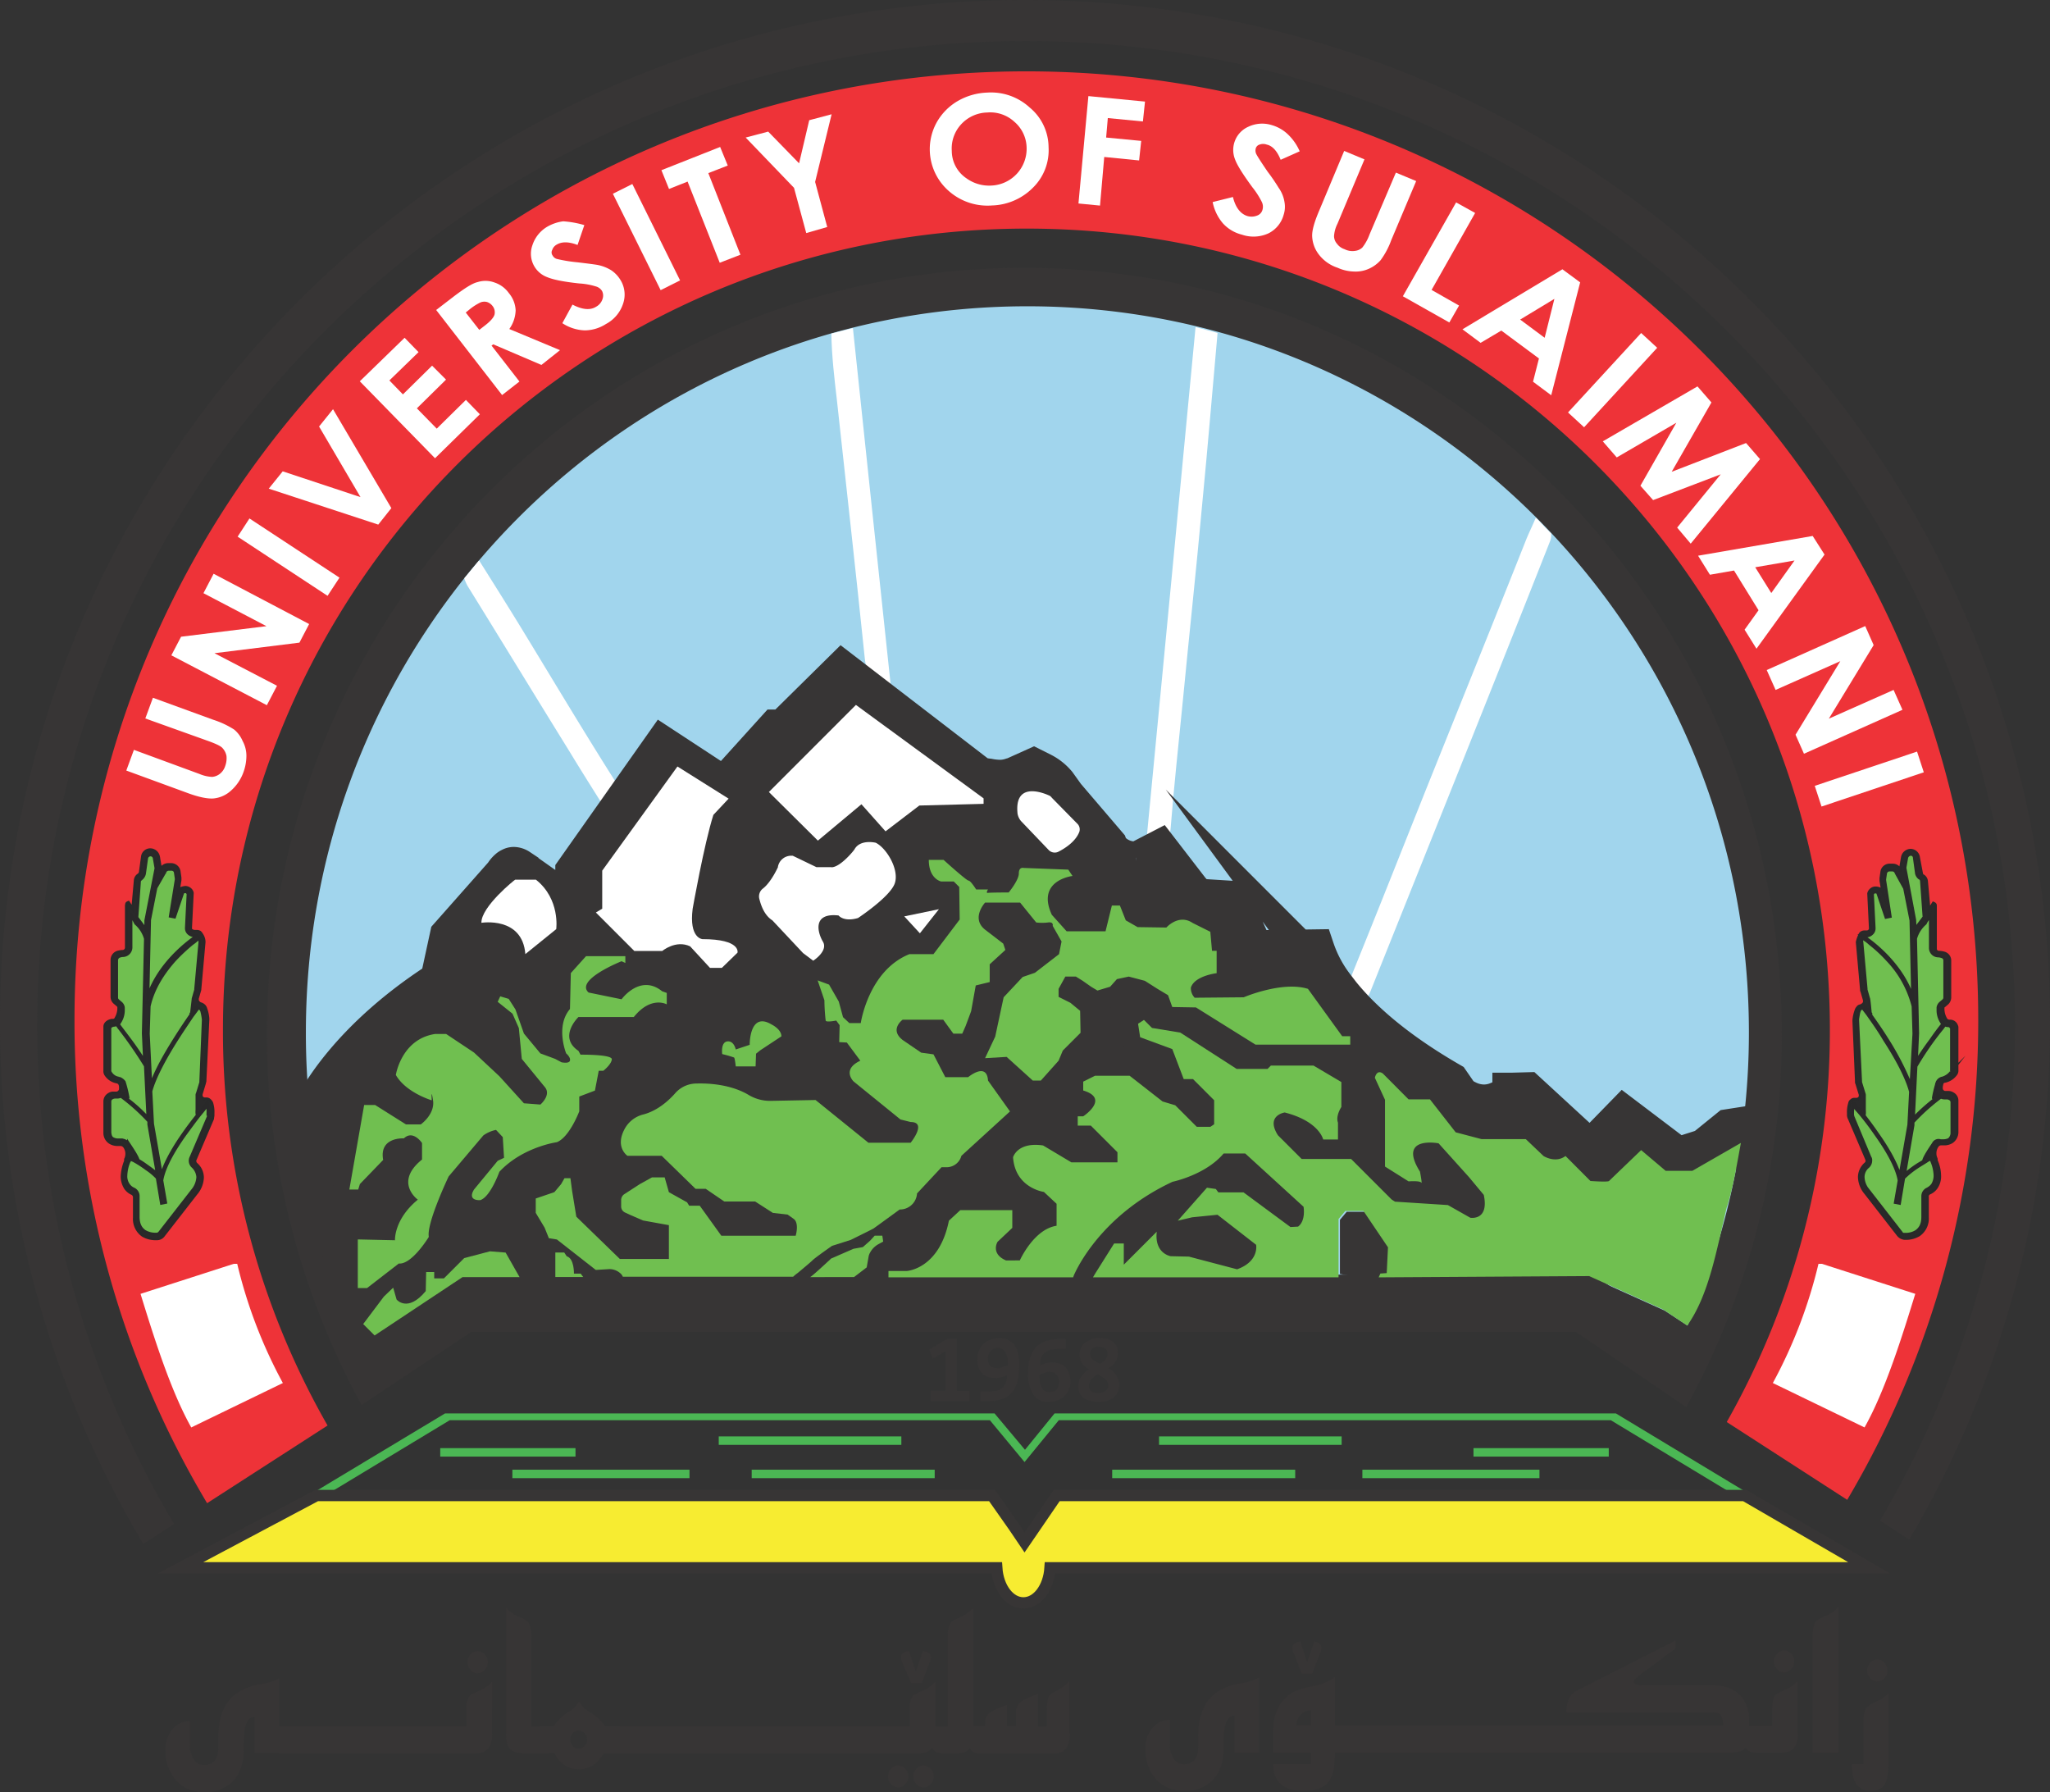 <?xml version="1.0" encoding="UTF-8"?>
<svg xmlns="http://www.w3.org/2000/svg" id="Layer_1" data-name="Layer 1" viewBox="0 0 646.67 565.2">
  <rect x="0" y="0" width="646.67" height="565.2" fill="#333333" stroke="none"/>
  <defs>
    <style>.cls-1{fill:#373535;}.cls-2{fill:#a1d5ed;}.cls-10,.cls-13,.cls-3,.cls-7{fill:none;stroke-miterlimit:17.78;}.cls-10,.cls-3{stroke:#373535;}.cls-3{stroke-width:12.44px;}.cls-4{fill:#ee3338;}.cls-5{fill:#fff;}.cls-6{fill:#4bb754;}.cls-7{stroke:#4bb754;stroke-width:2.67px;}.cls-8{fill:#fff215;}.cls-9{fill:#f7ec31;}.cls-10{stroke-width:3.56px;}.cls-11{fill:#70bf50;}.cls-12{fill:#2a2a2a;}.cls-13{stroke:#292929;stroke-width:0.89px;}</style>
  </defs>
  <g id="g14">
    <g id="g20">
      <path id="path22" class="cls-1" d="M341.81,100.88c-132,0-238.93,108.13-238.93,241.6a243.52,243.52,0,0,0,29.86,117.06l34.4-22.93v-.13H515.81l34.8,23.73.4-.8a243.33,243.33,0,0,0,29.73-116.93c0-133.47-106.93-241.6-238.93-241.6" transform="translate(-18.67 -16.4)"></path>
    </g>
    <g id="g24">
      <path id="path26" class="cls-2" d="M570.36,342C570.36,215.5,468.49,113,342.76,113S115.16,215.5,115.16,342a228.51,228.51,0,0,0,21.33,96.8l29.33-20.4h355.6l27.87,19.87A229.91,229.91,0,0,0,570.36,342" transform="translate(-18.67 -16.4)"></path>
    </g>
    <g id="g28">
      <path id="path30" class="cls-1" d="M167.16,436.54Z" transform="translate(-18.67 -16.4)"></path>
    </g>
    <g id="g32">
      <path id="path34" class="cls-1" d="M373.73,408.75v6.67l10.4-10.4c-.94,6.93,4.4,7.73,4.4,7.73l5.73.13,15.2,4c7.07-2.53,6-7.73,6-7.73l-12.13-9.47-8,.8-4.54,1.07,9.2-10.4,2.8.4.8,1.07h7.87l14.8,10.93,2.4-.13c2.53-1.87,1.73-6.27,1.73-6.27L412,380.35h-6.8c-5.73,6.8-16.13,8.93-16.13,8.93-20.13,9.47-28.53,24.27-30.67,28.8h6.27l5.87-9.33Z" transform="translate(-18.67 -16.4)"></path>
    </g>
    <g id="g36">
      <path id="path38" class="cls-3" d="M373.73,408.75v6.67l10.4-10.4c-.94,6.93,4.4,7.73,4.4,7.73l5.73.13,15.2,4c7.07-2.53,6-7.73,6-7.73l-12.13-9.47-8,.8-4.54,1.07,9.2-10.4,2.8.4.8,1.07h7.87l14.8,10.93,2.4-.13c2.53-1.87,1.73-6.27,1.73-6.27L412,380.35h-6.8c-5.73,6.8-16.13,8.93-16.13,8.93-20.13,9.47-28.53,24.27-30.67,28.8h6.27l5.87-9.33Z" transform="translate(-18.67 -16.4)"></path>
    </g>
    <g id="g40">
      <path id="path42" class="cls-1" d="M30.4,339.6C30.4,168.27,170,29.34,342.27,29.34s312,138.93,312,310.26A307,307,0,0,1,611.73,496l9.2,6a320.82,320.82,0,0,0,44.4-163.06C665.33,160.8,520.53,16.4,342,16.4S18.67,160.67,18.67,338.8a320.55,320.55,0,0,0,45.2,164.54l9.73-6.27A306.81,306.81,0,0,1,30.4,339.6" transform="translate(-18.67 -16.4)"></path>
    </g>
    <g id="g44">
      <path id="path46" class="cls-4" d="M642.7,338.1c0-165.2-134.4-299.2-300.27-299.2S42.17,172.9,42.17,338.1A296.35,296.35,0,0,0,84,490.5L122,466A250.24,250.24,0,0,1,89,341.17C89,201.7,202.43,88.5,342.57,88.5S595.9,201.57,595.9,341.17A250.76,250.76,0,0,1,563.37,464.9l38,24.54A296.36,296.36,0,0,0,642.7,338.1" transform="translate(-18.67 -16.4)"></path>
    </g>
    <g id="g48">
      <path id="path50" class="cls-5" d="M58.51,259.43l2.4-6.53,20.67,7.6a11.63,11.63,0,0,0,4,.93,4.55,4.55,0,0,0,2.4-.93A5.08,5.08,0,0,0,89.71,258a7.09,7.09,0,0,0,.4-3.2,5.06,5.06,0,0,0-1.2-2.4c-.53-.67-2-1.34-4.13-2.14L64.51,243l2.4-6.53L86,243.43a27.59,27.59,0,0,1,6.53,3.07,9.41,9.41,0,0,1,2.67,3.6,9.75,9.75,0,0,1,1.2,4.67,15.3,15.3,0,0,1-.94,5.2,14.2,14.2,0,0,1-4,5.86,9.49,9.49,0,0,1-5.46,2.4c-1.87.14-4.67-.4-8.54-1.86Z" transform="translate(-18.67 -16.4)"></path>
    </g>
    <g id="g52">
      <path id="path54" class="cls-5" d="M72.72,223.09l3.07-5.87,26.93-3.33-19.87-10.4,3.2-6.13,30.14,15.86-3.07,5.87-26.8,3.33,19.73,10.27-3.2,6.13Z" transform="translate(-18.67 -16.4)"></path>
    </g>
    <g id="g56">
      <path id="path58" class="cls-5" d="M93.63,185.66l3.73-5.74,28.4,18.67L122,204.32Z" transform="translate(-18.67 -16.4)"></path>
    </g>
    <g id="g60">
      <path id="path62" class="cls-5" d="M103.45,170.52l4.4-5.46,24.54,8.13-13.07-22.27,4.4-5.46,18.4,31.2-4.13,5.2Z" transform="translate(-18.67 -16.4)"></path>
    </g>
    <g id="g64">
      <path id="path66" class="cls-5" d="M132.17,136.66l14.13-13.73,4.4,4.53-9.2,8.93,4.27,4.4,9.2-9.06,4.4,4.4-9.2,9.06,6.27,6.4,9.2-9.06,4.4,4.53L155.9,160.93Z" transform="translate(-18.67 -16.4)"></path>
    </g>
    <g id="g68">
      <path id="path70" class="cls-5" d="M169.86,120.44l1.73-1.34c1.74-1.33,2.8-2.53,3.07-3.46a3.18,3.18,0,0,0-.67-2.8,3.62,3.62,0,0,0-1.73-1.2,3.35,3.35,0,0,0-2,.13,17.82,17.82,0,0,0-3.2,2l-1.47,1.2Zm-13.6-6.27,5.73-4.4c3.2-2.4,5.6-4,7.34-4.4a8.21,8.21,0,0,1,5.33.13,9,9,0,0,1,4.53,3.34,9.08,9.08,0,0,1,2.14,5.46,10.72,10.72,0,0,1-2,5.87l16,6.67-5.87,4.66L174.26,125l-.53.4,8.8,11.33L177.06,141Z" transform="translate(-18.67 -16.4)"></path>
    </g>
    <g id="g72">
      <path id="path74" class="cls-5" d="M203,87.39l-2.14,6.27c-2.8-1.07-4.93-1.07-6.53-.14a3,3,0,0,0-1.47,1.74A1.6,1.6,0,0,0,193,97a2.19,2.19,0,0,0,1.33,1.07,46.15,46.15,0,0,0,6.53,1.06c3.34.4,5.34.67,6.14.8a12.91,12.91,0,0,1,4.53,1.74,9.79,9.79,0,0,1,2.8,2.93,8.75,8.75,0,0,1,.93,7.47,11.21,11.21,0,0,1-5.46,6.53,12.56,12.56,0,0,1-6.67,2,13.73,13.73,0,0,1-7.07-2.27l3.2-5.86c3.07,1.6,5.6,1.86,7.47.66a4.23,4.23,0,0,0,2-2.4,3.25,3.25,0,0,0-.13-2.53,3.34,3.34,0,0,0-2-1.47,21.79,21.79,0,0,0-5.2-.93c-4.94-.53-8.27-1.2-10.14-2a7.86,7.86,0,0,1-4.66-10,10.56,10.56,0,0,1,4.66-5.87,13.57,13.57,0,0,1,5.07-1.73,30.74,30.74,0,0,1,6.67,1.2" transform="translate(-18.67 -16.4)"></path>
    </g>
    <g id="g76">
      <path id="path78" class="cls-5" d="M212,77.51l6.14-3.07,15.06,30.4-6.13,3.07Z" transform="translate(-18.67 -16.4)"></path>
    </g>
    <g id="g80">
      <path id="path82" class="cls-5" d="M227.31,70.08l18.53-7.33,2.4,5.86L242.11,71l10.13,25.74-6.53,2.53-10.14-25.6L229.71,76Z" transform="translate(-18.67 -16.4)"></path>
    </g>
    <g id="g84">
      <path id="path86" class="cls-5" d="M253.89,59.78,261,57.91l9.74,10,3.2-13.6L281,52.44l-5.2,21.34L279.62,88,273,89.91l-3.86-14.27Z" transform="translate(-18.67 -16.4)"></path>
    </g>
    <g id="g88">
      <path id="path90" class="cls-5" d="M330.24,51.88a11.54,11.54,0,0,0-8.26,3.6A11.23,11.23,0,0,0,318.91,64a10.43,10.43,0,0,0,4.67,8.67,12.21,12.21,0,0,0,7.73,2.26,11.62,11.62,0,0,0,11.2-12.13,11,11,0,0,0-3.87-8,11.21,11.21,0,0,0-8.4-2.93m-.13-6.27a18,18,0,0,1,13.33,4.67,16.37,16.37,0,0,1,6,12.53,16.55,16.55,0,0,1-4.93,12.8,18.94,18.94,0,0,1-12.93,5.6,18.4,18.4,0,0,1-13.74-4.67,17.49,17.49,0,0,1-3.73-21.46,18,18,0,0,1,6.67-6.8,19.94,19.94,0,0,1,9.33-2.67" transform="translate(-18.67 -16.4)"></path>
    </g>
    <g id="g92">
      <path id="path94" class="cls-5" d="M362,46.71l17.86,1.73-.66,6.27-11.07-1.07-.53,6.14,11.06,1.06L378,67,367,65.91l-1.33,15.33-6.8-.66Z" transform="translate(-18.67 -16.4)"></path>
    </g>
    <g id="g96">
      <path id="path98" class="cls-5" d="M428.65,64.13l-6,2.67c-1.06-2.67-2.53-4.4-4.4-4.8A3.23,3.23,0,0,0,416,62a1.75,1.75,0,0,0-1.2,1.2,2.58,2.58,0,0,0,.13,1.73q.6,1.2,3.6,5.6A59.59,59.59,0,0,1,422,75.6a10.6,10.6,0,0,1,1.86,4.53,8.14,8.14,0,0,1-.26,4,9.24,9.24,0,0,1-4.8,5.87,11.3,11.3,0,0,1-8.4.4,12,12,0,0,1-6-3.6,14.76,14.76,0,0,1-3.2-6.67l6.4-1.6c.8,3.33,2.4,5.33,4.53,6a4.74,4.74,0,0,0,3.07-.13,2.67,2.67,0,0,0,1.73-1.87,3.42,3.42,0,0,0-.27-2.53,25.85,25.85,0,0,0-2.93-4.54c-2.93-4-4.8-6.93-5.47-8.8a8,8,0,0,1,4.14-10.26,10.19,10.19,0,0,1,7.46-.54,12.29,12.29,0,0,1,4.67,2.54,16.3,16.3,0,0,1,4.13,5.73" transform="translate(-18.67 -16.4)"></path>
    </g>
    <g id="g100">
      <path id="path102" class="cls-5" d="M442.69,64l6.4,2.67L440.56,87a10,10,0,0,0-1.07,3.87,3.69,3.69,0,0,0,.93,2.4,4.75,4.75,0,0,0,2.4,1.73,5.45,5.45,0,0,0,3.2.54,4.07,4.07,0,0,0,2.4-1.07,14.89,14.89,0,0,0,2.27-4.13L459,70.84l6.4,2.67-7.87,18.66a24.91,24.91,0,0,1-3.33,6.27,10.72,10.72,0,0,1-3.6,2.67,10.11,10.11,0,0,1-4.8.93,13.25,13.25,0,0,1-5.2-1.2,12.26,12.26,0,0,1-5.87-4.13,10.08,10.08,0,0,1-2.13-5.6c-.14-1.87.66-4.67,2.26-8.4Z" transform="translate(-18.67 -16.4)"></path>
    </g>
    <g id="g104">
      <path id="path106" class="cls-5" d="M478,80.24l6,3.33-13.74,24.27,8.67,4.93-3.07,5.34-14.66-8.27Z" transform="translate(-18.67 -16.4)"></path>
    </g>
    <g id="g108">
      <path id="path110" class="cls-5" d="M509,110.66l-10.8,6.53,7.73,5.74Zm2.53-9.33,5.6,4.13L508,141.06l-5.74-4.27,1.87-7.33-11.87-8.8-6.53,3.87L480,120.26Z" transform="translate(-18.67 -16.4)"></path>
    </g>
    <g id="g112">
      <path id="path114" class="cls-5" d="M536.37,121.43l5.06,4.66-23.06,25.07-5.07-4.67Z" transform="translate(-18.67 -16.4)"></path>
    </g>
    <g id="g116">
      <path id="path118" class="cls-5" d="M554.14,138.27l4.4,5.06L546,165.2l23.46-9.07,4.4,5.07L552,187.87l-4.27-5.07L561.47,166l-21.33,8.13-4-4.53,11.33-19.87-18.8,10.94-4.4-5.07Z" transform="translate(-18.67 -16.4)"></path>
    </g>
    <g id="g120">
      <path id="path122" class="cls-5" d="M584.75,193.18l-12.4,2.13,5.07,8.13Zm5.73-7.74,3.74,5.87L572.75,221,569,215l4.4-6.13-7.74-12.53-7.6,1.33-3.73-6Z" transform="translate(-18.67 -16.4)"></path>
    </g>
    <g id="g124">
      <path id="path126" class="cls-5" d="M607.05,213.86l2.66,6-14.13,23.2L616,234l2.8,6.27-31.07,13.86-2.66-6,14.13-23.2L578.78,234l-2.8-6.27Z" transform="translate(-18.67 -16.4)"></path>
    </g>
    <g id="g128">
      <path id="path130" class="cls-5" d="M623.4,253.45l2.13,6.53-32.26,10.8-2.14-6.53Z" transform="translate(-18.67 -16.4)"></path>
    </g>
    <g id="g132">
      <path id="path134" class="cls-6" d="M528.4,462.19H351.33L342,473.66l-9.6-11.47H159.06l-40.8,24.54h5.2l37.07-22.4h170.4l10.93,13.2,10.8-13.2H526.8l37.06,22.4h5.2Z" transform="translate(-18.67 -16.4)"></path>
    </g>
    <g id="g136">
      <path id="path138" class="cls-7" d="M526.15,474.47H483.48" transform="translate(-18.67 -16.4)"></path>
    </g>
    <g id="g140">
      <path id="path142" class="cls-7" d="M200.21,474.47H157.54" transform="translate(-18.67 -16.4)"></path>
    </g>
    <g id="g144">
      <path id="path146" class="cls-7" d="M504.29,481.27H448.43" transform="translate(-18.67 -16.4)"></path>
    </g>
    <g id="g148">
      <path id="path150" class="cls-7" d="M236.17,481.27H180.3" transform="translate(-18.67 -16.4)"></path>
    </g>
    <g id="g152">
      <path id="path154" class="cls-7" d="M427.24,481.27H369.51" transform="translate(-18.67 -16.4)"></path>
    </g>
    <g id="g156">
      <path id="path158" class="cls-7" d="M313.52,481.27H255.79" transform="translate(-18.67 -16.4)"></path>
    </g>
    <g id="g160">
      <path id="path162" class="cls-7" d="M441.89,470.77h-57.6" transform="translate(-18.67 -16.4)"></path>
    </g>
    <g id="g164">
      <path id="path166" class="cls-7" d="M303,470.77h-57.6" transform="translate(-18.67 -16.4)"></path>
    </g>
    <g id="g168">
      <path id="path170" class="cls-5" d="M387.94,277.68c1.07-13.47,2.54-26.94,3.87-40.4,2-20.8,4.27-41.6,6.13-62.27,1.74-17.87,3.2-35.73,4.8-53.47v-.13c-2.26-.67-4.66-1.2-6.93-1.87q-7.8,82-15.73,164.4c5.06-.13,7.46-1.46,7.86-6.26" transform="translate(-18.67 -16.4)"></path>
    </g>
    <g id="g172">
      <path id="path174" class="cls-5" d="M468.34,265.81c-7.6,19.06-15.2,38.26-22.94,57.33-1.73,4.4-2,7.87,3.07,10.53.8-1.6,1.87-3.06,2.53-4.66,18.94-47.34,38-94.67,56.67-142a4.79,4.79,0,0,0,.27-2.4c-1.2-1.2-2.4-2.4-3.6-3.74l-1.2-1.2c-.94,2.27-2,4.4-2.94,6.67-10.53,26.53-21.2,52.93-31.86,79.47" transform="translate(-18.67 -16.4)"></path>
    </g>
    <g id="g176">
      <path id="path178" class="cls-5" d="M282.65,142.41c2.94,27.2,6,54.27,8.8,81.47.54,5.06,2.4,8.53,8.4,10.53-4.13-38.67-8.13-76.67-12.13-114.53-2.27.53-4.53,1.2-6.8,1.73v.13c.13,6.94.93,13.87,1.73,20.67" transform="translate(-18.67 -16.4)"></path>
    </g>
    <g id="g180">
      <path id="path182" class="cls-5" d="M198.33,253.43c3.87,6.4,7.87,12.67,11.87,19.07,4.4-3.47,4.53-6.4,2-10.54-9.87-15.6-19.33-31.46-28.93-47.2-4.4-7.2-8.94-14.4-13.47-21.6-1.6,1.87-3.07,3.74-4.67,5.6a11.23,11.23,0,0,0,1.34,2.94c10.66,17.2,21.2,34.53,31.86,51.73" transform="translate(-18.67 -16.4)"></path>
    </g>
    <g id="g184">
      <path id="path186" class="cls-8" d="M547.62,459h0" transform="translate(-18.67 -16.4)"></path>
    </g>
    <g id="g188">
      <path id="path190" class="cls-1" d="M454.15,419.53l.53-1.2,2-.13.4-8.14-7.73-11.46h-5.87l-2.13,2.53V418.2l104.4,17.73-25.2-16.8Z" transform="translate(-18.67 -16.4)"></path>
    </g>
    <g id="g192">
      <path id="path194" class="cls-1" d="M543.79,429.76l-23.33-10.53,28.93,19.07,2.13-3.47Z" transform="translate(-18.67 -16.4)"></path>
    </g>
    <path id="path196" class="cls-1" d="M550.41,440.81h-6.27v-6.26h6.27Z" transform="translate(-18.67 -16.4)"></path>
    <g id="g198">
      <path id="path200" class="cls-9" d="M569,488.08H352l-6.93,10.13-3.2,4.67-3.34-4.94-6.93-9.86H118.56l-42.93,22.8H333.1c.4,6.26,4,11.06,8.4,11.06s8-4.8,8.4-11.06H608.3Z" transform="translate(-18.67 -16.4)"></path>
    </g>
    <g id="g202">
      <path id="path204" class="cls-10" d="M569,488.08H352l-6.93,10.13-3.2,4.67-3.34-4.94-6.93-9.86H118.56l-42.93,22.8H333.1c.4,6.26,4,11.06,8.4,11.06s8-4.8,8.4-11.06H608.3Z" transform="translate(-18.67 -16.4)"></path>
    </g>
    <g id="g206">
      <path id="path208" class="cls-1" d="M305.26,417.34s10.27-.53,13.34-15.87l3.6-3.33h16.4v5.6l-4.67,4.4s-2.13,3.73,2.67,5.87H341s4.4-10,11.6-10.94V396l-4-3.74s-9.07-1.2-9.74-10.93c0,0,1.34-4.93,9.47-3.73l8.93,5.33H371.8v-3.2l-8.4-8.4h-4.14v-2.93H361s8.53-5.6,0-8.14v-2.8l3.73-1.86h10.93l10.4,8.13,4,1.2,6.8,6.8h4.27l1.2-.8v-7.73l-6.67-6.67h-2.93l-3.6-9.47L379,343.34l-.67-4.27,1.87-1.2,2.53,2.54,8.93,1.46,17.74,11.47h9.73l1.07-1.07h13.46l8.8,5.2v7.87s-1.86,2.67-1.06,4.93v5.34h-4.67s-1.2-5.74-12.13-8.54c0,0-6.27,1.07-2.14,7.2l7.47,7.47h15.33l12.8,12.8,1.07.67,16.67,1.06,7.06,4s5.87,1.07,4.27-7.2l-4.67-5.6-9.6-10.66s-13.2-2.54-5.86,8.93c0,0,.8,4.13.4,3.47s-4-.4-4-.4l-7.47-4.67V363.07l-3.2-6.93s.53-2.8,2.53-1.33l8.14,8.13h6.66l8.14,10.4,8.26,2h14l5.6,5.33s3.74,2.4,6.94,0l7.86,7.87s5.47.4,5.87,0,10.13-9.73,10.13-9.73l7.74,6.53H553l11.46-6.4c.54-2.8,1.07-5.2,1.34-6.8l-1.74.27-7.73,6.26-8.4,2.67-17.07-12.93-10.53,10.8-20-18.4-4.67.13a.13.13,0,0,1-.13.13,3.2,3.2,0,0,1-.93.94,18.94,18.94,0,0,1-3.34,1.73,11.41,11.41,0,0,1-4.53.93,12,12,0,0,1-5.33-1.33,10.33,10.33,0,0,1-2.14-1.33l-.26-.14-2.94-4.26c-19.86-11.47-30.53-22.14-36.4-30.14a40.27,40.27,0,0,1-6.26-11.73l-19.2.27-7.07-15.6-10.67-.67-2.26-2.4-9.87-12.8L377.66,288h-.53a10.59,10.59,0,0,1-7.33-2.54,5.43,5.43,0,0,1-1.74-2.4l-13.33-15.6h0l-2.67-3.73A14.74,14.74,0,0,0,347.4,260l-2.67-1.34-5.33,2.4a7,7,0,0,1-1.47.54,12.52,12.52,0,0,1-3.47.66,20.1,20.1,0,0,1-4-.4c-1.33-.13-2.26-.4-2.4-.4l-.53-.13-43.2-33.2L265.8,246.41h-2.27l-16.4,18.13L227.8,251.87l-27.74,39.34c0,.4-.13.66-.13.93s-.27.8-.4,1.33a7.15,7.15,0,0,1-2.93,3.87,5.08,5.08,0,0,1-2.14.8l-.8.13-11.33-8a3.18,3.18,0,0,0-1.6-.53,1.82,1.82,0,0,0-.93.27,2.53,2.53,0,0,0-.8.53,6.51,6.51,0,0,0-1.07,1.2v.13l-.13.14-17.34,19.6-3.06,14.13-.67.4c-28.13,18.27-37.87,37.07-39.2,39.87v26.53l1.33,2.67v.13a25.8,25.8,0,0,0,3.6,7.47l.14.13,15.46,32.4,26-17.33h50.27a4.29,4.29,0,0,0-3.33-1.2l-4.27.26-12.27-9.6-2.53-.4-1.33-3.33-2.8-4.67v-4.53l5.86-2L195.8,390l1.06-1.87h1.87l.53,4,1.34,8.13,13.6,13.47h15.46V403.07l-8.13-1.46-4-1.74-1.73-.8a2,2,0,0,1-1.2-1.86v-2.14a2.29,2.29,0,0,1,.93-1.73l4.93-3.2,3.87-2.13h4l1.33,4.66,5.74,3.2.66,1.07h3.34l6.8,9.47h23.46s1.2-4-.66-5.34l-1.87-1.33-4.67-.53-5.6-3.6h-9.73l-5.87-4h-3.2l-10.66-10.4H216.6s-4.14-2.67-.94-8.4a9.24,9.24,0,0,1,6-4.67,20.32,20.32,0,0,0,9.87-6.53,8.93,8.93,0,0,1,6.8-3.2c4.27,0,10.93.53,16.27,3.46a14.84,14.84,0,0,0,7.06,2l14.27-.26,16.67,13.46h13.33s5.33-6.53,0-6.53l-3.2-1.2-14.8-12s-3.87-3.73,2.13-6.53l-4.26-5.74-2.4-.13.13-5.33-1.07-1.47s-3.2.67-3.33,0-.4-6.4-.4-6.4l-2.13-6.27,3.6,1.34,3.06,5.33,1.34,4.93,2,1.87h3.6s2.4-16.53,15.33-21.73h7.6l8.27-10.94-.14-10.4-1.73-1.73h-4s-3.87-.67-3.87-6.8h4.54s7.2,6.53,7.86,6.53,2.4,2.8,2.4,2.8h3.74s-.8,1.2,0,1.07,6.53-.13,6.53-.13,3.2-4,3.2-6,1.47-1.74,1.47-1.74l14.13.54,1.33,2s-11.6,1.33-6.53,12.26l4.67,5.2h12.26l2-8.13h2.67l1.87,4.53,3.73,2.14,9.07.13s3.86-4.4,8.26-1.47l5.6,2.8.67,6.27h1.47v7.07s-6.94.8-8.14,4.53a4.35,4.35,0,0,0,1.2,3.2l15.47-.13s12.13-5.2,20.27-2.67l10.8,14.93h2.53v2.67H414.86L396.06,334l-7.46-.14-1.34-3.73-3.33-1.73-4-2.54-5.07-1.33-3.73.8-2.13,2.4-4,1.2-2-1.2-2.67-1.87-2.13-1.33h-3.6l-2.14,3.87v2.53l3.74,1.87,3.06,2.53.14,6.93-5.6,5.6-1.34,3.2-5.6,6.27h-2.53l-8.27-7.47-6.8.4,3.2-6.8,2.67-12.4,6-6.4,3.87-1.2,7.6-5.86.8-4-2.8-4.94s.4-1.33-1.47-1.06a15.38,15.38,0,0,1-3.73,0l-5.07-6.27H329.26s-4.53,5.07,0,8.53l5.74,4.4.66,2-4.93,4.54v5.6l-4.4,1.06-1.47,8.14-1.6,4.4-1.06,2.4h-2.8l-3.2-4.4H303.4s-4.27,3.06,0,6.4l5.86,4,3.87.53,3.73,7.2h7.2s5.87-5.07,6.27,1.07l6.93,9.73-15.33,14a4.84,4.84,0,0,1-4.67,3.6h-1.6l-7.73,8.27v.13a5.65,5.65,0,0,1-5.6,5.07s-7.73,5.86-8.27,6-7.2,3.6-7.2,3.6L281,409.47s-5.74,4-6.27,4.67c-.4.4-2.8,2.53-4.53,3.87h29.2v-.67Z" transform="translate(-18.67 -16.4)"></path>
    </g>
    <g id="g210">
      <path id="path212" class="cls-3" d="M305.26,417.34s10.27-.53,13.34-15.87l3.6-3.33h16.4v5.6l-4.67,4.4s-2.13,3.73,2.67,5.87H341s4.4-10,11.6-10.94V396l-4-3.74s-9.07-1.2-9.74-10.93c0,0,1.34-4.93,9.47-3.73l8.93,5.33H371.8v-3.2l-8.4-8.4h-4.14v-2.93H361s8.53-5.6,0-8.14v-2.8l3.73-1.86h10.93l10.4,8.13,4,1.2,6.8,6.8h4.27l1.2-.8v-7.73l-6.67-6.67h-2.93l-3.6-9.47L379,343.34l-.67-4.27,1.87-1.2,2.53,2.54,8.93,1.46,17.74,11.47h9.73l1.07-1.07h13.46l8.8,5.2v7.87s-1.86,2.67-1.06,4.93v5.34h-4.67s-1.2-5.74-12.13-8.54c0,0-6.27,1.07-2.14,7.2l7.47,7.47h15.33l12.8,12.8,1.07.67,16.67,1.06,7.06,4s5.87,1.07,4.27-7.2l-4.67-5.6-9.6-10.66s-13.2-2.54-5.86,8.93c0,0,.8,4.13.4,3.47s-4-.4-4-.4l-7.47-4.67V363.07l-3.2-6.93s.53-2.8,2.53-1.33l8.14,8.13h6.66l8.14,10.4,8.26,2h14l5.6,5.33s3.74,2.4,6.94,0l7.86,7.87s5.47.4,5.87,0,10.13-9.73,10.13-9.73l7.74,6.53H553l11.46-6.4c.54-2.8,1.07-5.2,1.34-6.8l-1.74.27-7.73,6.26-8.4,2.67-17.07-12.93-10.53,10.8-20-18.4-4.67.13a.13.13,0,0,1-.13.13,3.2,3.2,0,0,1-.93.94,18.94,18.94,0,0,1-3.34,1.73,11.41,11.41,0,0,1-4.53.93,12,12,0,0,1-5.33-1.33,10.33,10.33,0,0,1-2.14-1.33l-.26-.14-2.94-4.26c-19.86-11.47-30.53-22.14-36.4-30.14a40.27,40.27,0,0,1-6.26-11.73l-19.2.27-7.07-15.6-10.67-.67-2.26-2.4-9.87-12.8L377.66,288h-.53a10.59,10.59,0,0,1-7.33-2.54,5.43,5.43,0,0,1-1.74-2.4l-13.33-15.6h0l-2.67-3.73A14.74,14.74,0,0,0,347.4,260l-2.67-1.34-5.33,2.4a7,7,0,0,1-1.47.54,12.52,12.52,0,0,1-3.47.66,20.1,20.1,0,0,1-4-.4c-1.33-.13-2.26-.4-2.4-.4l-.53-.13-43.2-33.2L265.8,246.41h-2.27l-16.4,18.13L227.8,251.87l-27.74,39.34c0,.4-.13.66-.13.93s-.27.8-.4,1.33a7.15,7.15,0,0,1-2.93,3.87,5.08,5.08,0,0,1-2.14.8l-.8.13-11.33-8a3.18,3.18,0,0,0-1.6-.53,1.82,1.82,0,0,0-.93.27,2.53,2.53,0,0,0-.8.53,6.51,6.51,0,0,0-1.07,1.2v.13l-.13.14-17.34,19.6-3.06,14.13-.67.4c-28.13,18.27-37.87,37.07-39.2,39.87v26.53l1.33,2.67v.13a25.8,25.8,0,0,0,3.6,7.47l.14.13,15.46,32.4,26-17.33h50.27a4.29,4.29,0,0,0-3.33-1.2l-4.27.26-12.27-9.6-2.53-.4-1.33-3.33-2.8-4.67v-4.53l5.86-2L195.8,390l1.06-1.87h1.87l.53,4,1.34,8.13,13.6,13.47h15.46V403.07l-8.13-1.46-4-1.74-1.73-.8a2,2,0,0,1-1.2-1.86v-2.14a2.29,2.29,0,0,1,.93-1.73l4.93-3.2,3.87-2.13h4l1.33,4.66,5.74,3.2.66,1.07h3.34l6.8,9.47h23.46s1.2-4-.66-5.34l-1.87-1.33-4.67-.53-5.6-3.6h-9.73l-5.87-4h-3.2l-10.66-10.4H216.6s-4.14-2.67-.94-8.4a9.24,9.24,0,0,1,6-4.67,20.32,20.32,0,0,0,9.87-6.53,8.93,8.93,0,0,1,6.8-3.2c4.27,0,10.93.53,16.27,3.46a14.84,14.84,0,0,0,7.06,2l14.27-.26,16.67,13.46h13.33s5.33-6.53,0-6.53l-3.2-1.2-14.8-12s-3.87-3.73,2.13-6.53l-4.26-5.74-2.4-.13.13-5.33-1.07-1.47s-3.2.67-3.33,0-.4-6.4-.4-6.4l-2.13-6.27,3.6,1.34,3.06,5.33,1.34,4.93,2,1.87h3.6s2.4-16.53,15.33-21.73h7.6l8.27-10.94-.14-10.4-1.73-1.73h-4s-3.87-.67-3.87-6.8h4.54s7.2,6.53,7.86,6.53,2.4,2.8,2.4,2.8h3.74s-.8,1.2,0,1.07,6.53-.13,6.53-.13,3.2-4,3.2-6,1.47-1.74,1.47-1.74l14.13.54,1.33,2s-11.6,1.33-6.53,12.26l4.67,5.2h12.26l2-8.13h2.67l1.87,4.53,3.73,2.14,9.07.13s3.86-4.4,8.26-1.47l5.6,2.8.67,6.27h1.47v7.07s-6.94.8-8.14,4.53a4.35,4.35,0,0,0,1.2,3.2l15.47-.13s12.13-5.2,20.27-2.67l10.8,14.93h2.53v2.67H414.86L396.06,334l-7.46-.14-1.34-3.73-3.33-1.73-4-2.54-5.07-1.33-3.73.8-2.13,2.4-4,1.2-2-1.2-2.67-1.87-2.13-1.33h-3.6l-2.14,3.87v2.53l3.74,1.87,3.06,2.53.14,6.93-5.6,5.6-1.34,3.2-5.6,6.27h-2.53l-8.27-7.47-6.8.4,3.2-6.8,2.67-12.4,6-6.4,3.87-1.2,7.6-5.86.8-4-2.8-4.94s.4-1.33-1.47-1.06a15.38,15.38,0,0,1-3.73,0l-5.07-6.27H329.26s-4.53,5.07,0,8.53l5.74,4.4.66,2-4.93,4.54v5.6l-4.4,1.06-1.47,8.14-1.6,4.4-1.06,2.4h-2.8l-3.2-4.4H303.4s-4.27,3.06,0,6.4l5.86,4,3.87.53,3.73,7.2h7.2s5.87-5.07,6.27,1.07l6.93,9.73-15.33,14a4.84,4.84,0,0,1-4.67,3.6h-1.6l-7.73,8.27v.13a5.65,5.65,0,0,1-5.6,5.07s-7.73,5.86-8.27,6-7.2,3.6-7.2,3.6L281,409.47s-5.74,4-6.27,4.67c-.4.4-2.8,2.53-4.53,3.87h29.2v-.67Z" transform="translate(-18.67 -16.4)"></path>
    </g>
    <g id="g214">
      <path id="path216" class="cls-11" d="M552.51,385.68h-8.4l-7.74-6.54s-9.73,9.34-10.13,9.74-5.87,0-5.87,0L512.51,381c-3.2,2.4-6.94,0-6.94,0l-5.6-5.33H486l-8.13-2.14-8.13-10.4H463L454.91,355c-2-1.47-2.54,1.33-2.54,1.33l3.2,6.94v21.06L463,389s3.6-.27,4,.4-.4-3.47-.4-3.47c-7.2-11.46,5.87-8.93,5.87-8.93l9.6,10.67,4.66,5.6c1.74,8.26-4.26,7.2-4.26,7.2l-7.07-4-16.67-1.07-1.06-.67-12.8-12.8h-15.6l-7.47-7.46c-4-6.27,2.13-7.2,2.13-7.2,10.94,2.8,12.14,8.53,12.14,8.53h4.66v-5.33c-.8-2.14,1.07-4.94,1.07-4.94v-7.86l-8.8-5.2H419.57l-1.06,1.06h-9.74L391,342.08l-8.93-1.47-2.54-2.53-1.86,1.2.66,4.26,10.14,3.74,3.6,9.46H395l6.67,6.67V371l-1.2.8h-4.27l-6.8-6.8-4-1.2L375,355.68H364.11l-3.74,1.86v2.8c8.54,2.54,0,8.14,0,8.14h-1.73v2.93h4.13l8.4,8.4V383H356.64l-8.93-5.33c-8.14-1.2-9.47,3.73-9.47,3.73.67,9.73,9.73,10.93,9.73,10.93l4,3.74V403c-7.2,1.07-11.6,10.93-11.6,10.93H336c-4.93-2.13-2.66-5.86-2.66-5.86l4.66-4.4v-5.6h-16.4l-3.6,3.33c-3.06,15.33-13.33,15.87-13.33,15.87h-5.73v2h58.26a7.62,7.62,0,0,1,.54-1.34c2.13-4.53,10.53-19.33,30.8-28.8,0,0,10.4-2.13,16.13-8.93h6.8l18.4,16.8s.8,4.4-1.73,6.27l-2.4.13-14.8-10.93H403l-.8-1.07-2.8-.4-9.2,10.4,4.53-1.07,8-.8L414.91,409s1.06,5.2-6,7.73l-15.2-4-5.74-.13s-5.2-.8-4.4-7.73l-10.4,10.4v-6.67h-3.06l-5.87,9.33-.8,1.34h77.47v-18.4l2.13-2.54h5.73l7.74,11.47-.4,8.13-2,.14-.54,1.2,66.4-.4,23.34,10.53,7.6,5.07c6.93-9.74,9.33-24.27,12.4-37.07,2.13-6.4,3.6-15.73,4.53-20.53Z" transform="translate(-18.67 -16.4)"></path>
    </g>
    <g id="g218">
      <path id="path220" class="cls-11" d="M307.94,392.94v-.13l7.73-8.27h1.6a4.83,4.83,0,0,0,4.67-3.6l15.33-14-6.93-9.73c-.4-6-6.27-1.07-6.27-1.07h-7.2l-3.73-7.2-3.87-.53-5.86-4c-4.27-3.33,0-6.4,0-6.4h12.8l3.2,4.4h2.8l1.06-2.4,1.74-4.67,1.46-8.13,4.4-1.07v-5.6l4.94-4.53-.67-2-5.73-4.4c-4.54-3.6,0-8.53,0-8.53h11.06l5.07,6.26a14.84,14.84,0,0,0,3.73,0c1.87-.26,1.47,1.07,1.47,1.07l2.8,4.93-.8,4-7.6,5.87-3.87,1.33-6,6.4-2.66,12.4-3.2,6.8,6.8-.4,8.26,7.47H347l5.6-6.27,1.33-3.2,5.6-5.6-.13-6.93-3.07-2.53-3.73-1.87v-2.53l2.13-3.87h3.33l2.14,1.33,2.66,1.87,2,1.2,4-1.2,2.14-2.4,3.73-.8,5.07,1.33,4,2.54,3.33,2,1.33,3.73,7.47.13,18.8,11.74h29.87v-2.67h-2.54l-10.8-14.93c-8.13-2.54-20.26,2.66-20.26,2.66l-15.47.14a4.35,4.35,0,0,1-1.2-3.2c1.2-3.74,8.13-4.54,8.13-4.54v-7.06H401l-.54-6-5.6-2.8c-4.4-2.94-8.26,1.46-8.26,1.46l-9.07-.13-3.73-2.13L371.94,302h-2.53l-2,8.13H355.14l-4.67-5.2C345.41,294,357,292.68,357,292.68l-1.34-2-14.13-.54s-1.47-.4-1.47,1.74-3.2,6-3.2,6-5.73,0-6.53.13,0-1.07,0-1.07h-3.73s-1.74-2.8-2.4-2.8-7.87-6.53-7.87-6.53h-4.67c0,6,3.87,6.8,3.87,6.8h4l1.73,1.73.14,10.27-8.27,10.93h-7.6c-12.93,5.2-15.33,21.74-15.33,21.74h-3.6l-2-1.87-1.34-4.93-3.06-5.34-3.6-1.33,2.13,6.27a59.86,59.86,0,0,0,.4,6.4c.13.66,3.33,0,3.33,0l1.07,1.46-.13,5.34,2.4.13,4.26,5.73c-6,2.8-2.13,6.54-2.13,6.54l14.8,12,3.2.8c5.33,0,0,6.53,0,6.53H292.61l-16.67-13.47-14.27.27a13.18,13.18,0,0,1-7.06-2c-5.34-3.07-11.87-3.6-16.27-3.47a8.93,8.93,0,0,0-6.8,3.2c-3.73,4.14-7.33,5.87-9.87,6.54a9.2,9.2,0,0,0-6,4.66c-3.06,5.74.94,8.4.94,8.4h10.8l10.66,10.4h3.2l5.87,4h9.73l5.6,3.6,4.67.54,1.87,1.33c1.86,1.33.66,5.33.66,5.33H246.21l-6.8-9.46h-3.34l-.66-1.07-5.74-3.2-1.33-4.67h-4l-3.87,2.14-4.93,3.2a2.27,2.27,0,0,0-.93,1.73v2.13a2.09,2.09,0,0,0,1.2,1.87l1.73.8,4,1.73,8.13,1.47v10.67H214.21l-13.74-13.34L199.14,392l-.53-4h-1.87l-1.07,1.87-2.13,2.53-5.87,2v4.53l2.8,4.67,1.34,3.33,2.53.4,12.27,9.6,4.26-.26a5.15,5.15,0,0,1,3.34,1.2,2.84,2.84,0,0,1,.93,1.2h53.73a12.48,12.48,0,0,1,1.47-1.2c1.6-1.34,4.13-3.47,4.53-3.87.54-.67,6.27-4.67,6.27-4.67l5.87-1.86s6.8-3.34,7.2-3.6,8.26-6,8.26-6a5.4,5.4,0,0,0,5.47-4.94" transform="translate(-18.67 -16.4)"></path>
    </g>
    <g id="g222">
      <path id="path224" class="cls-11" d="M274.19,419.19c.27.14,6.67-5.86,6.67-5.86l7.06-3.07,2.94-.53,2.26-2c.14-.14,1.34-1.47,1.47-1.6H297l.27,1.86-1.47.8a6.62,6.62,0,0,0-2.8,2.94c-.13.13-.13.4-.27.66l-.66,3.74-4,3.06Z" transform="translate(-18.67 -16.4)"></path>
    </g>
    <g id="g226">
      <path id="path228" class="cls-11" d="M201.85,418.1h-2.13s.13-4.8-2.27-5.47l-.8-1.2h-2.8v7.74h8.8Z" transform="translate(-18.67 -16.4)"></path>
    </g>
    <g id="g230">
      <path id="path232" class="cls-11" d="M255.16,345.93s-.14-10.67,6.93-6.4c0,0,3.07,1.47,3.07,3.73l-6.67,4.4-1.33,1.07-.14,4h-6.26s-.27-2.67-.54-2.8a33.4,33.4,0,0,0-3.73-1.07s-.53-3.73,1.6-4,2.67,2.54,2.67,2.54Z" transform="translate(-18.67 -16.4)"></path>
    </g>
    <g id="g234">
      <path id="path236" class="cls-11" d="M214.74,319.57s-14.8,5.87-10.4,9.87l10.4,2.13s5.86-8.13,12.8-2.53l1.46.53v3.6s-4.93-2.8-10.4,4H201.14s-6.54,6.27,0,10.67l.66,1.2s10-.13,9.87,1.47-2.67,3.6-2.67,3.6h-1.46l-1.2,6.26-4.94,1.87v4.67s-3.06,8.13-7.06,9.73c0,0-10.8,1.47-18.14,9.33,0,0-2.8,7.87-6,8.94,0,0-4.26.4-2-3.34l7.47-9.06,2-.94-.4-6.53-2.13-2.27a10.34,10.34,0,0,0-4,1.74L160.2,387.44s-7.06,14.8-6.26,19.07c0,0-5.34,8.8-9.47,8.4l-10,7.73h-2.93V407.31l11.73.26s-.4-6.53,7.2-12.8c0,0-7.6-5.46,1.33-12.66v-5.2s-2.8-4.27-5.73-1.47c0,0-7.87-.53-6.53,6.8l-7.34,7.6-.53,1.73h-2.8l4.67-26.66H137l9.74,6.13h4.66s4.54-3.2,3.87-7.6-.4,0-.4,0-8.13-2.4-11.33-8c0,0,1.73-11.33,12.4-12.93h3.46l8.8,5.86,8,7.47,7.74,8.53,5.2.4s3.6-3.06,1.33-5.6l-7.2-8.8-.93-9.73-2-4.53-4.67-3.74.8-1.73,2.67.8,2.13,3.33,2.67,7.6,5.2,6.27,4.66,1.73,2,1.07s2.4.53,2.67-.53-1.2-2.27-1.2-2.27-3.47-8.53,1.2-14l.27-11.33,4.8-5.34h12.4v2.14Z" transform="translate(-18.67 -16.4)"></path>
    </g>
    <g id="g238">
      <path id="path240" class="cls-11" d="M182.57,419.2h-18l-27.73,18.4-3.6-3.6,6.53-8.67,2.93-2.8,1.07,3.73s3.47,4.27,9.2-2.66l.13-6h2.54v2h3.06l6.4-6.4,8.14-2.14,4.93.4Z" transform="translate(-18.67 -16.4)"></path>
    </g>
    <g id="g242">
      <path id="path244" class="cls-5" d="M288.67,238.73,261.21,266.2l15.46,15.33,13.74-11.47,7.6,8.54,10.66-8.14,20.27-.53V268.2Z" transform="translate(-18.67 -16.4)"></path>
    </g>
    <g id="g246">
      <path id="path248" class="cls-5" d="M248.51,268.29l-16.14-10.14L208.64,291v12l-2,1.2,12.13,12.14h8.8s4.27-3.6,8.8-1.47l6.27,6.8h3.73l4.94-4.8s1.2-4.27-11.07-4.27c0,0-4.27-.26-3.07-9.6,0,0,3.6-20.4,6.54-29.6Z" transform="translate(-18.67 -16.4)"></path>
    </g>
    <g id="g250">
      <path id="path252" class="cls-5" d="M170.53,307.45s12.93-2.13,13.86,9.87l9.74-7.87s1.33-9.46-6.4-15.6h-6.54c0-.13-10.8,8.54-10.66,13.6" transform="translate(-18.67 -16.4)"></path>
    </g>
    <g id="g254">
      <path id="path256" class="cls-5" d="M281,289.89h-4.8l-7.47-3.6h-.53a4.26,4.26,0,0,0-4.13,3.46v.14s-2.14,4.8-4.8,6.8a3.12,3.12,0,0,0-1.07,3.2c.53,2.13,1.6,5.2,4.13,6.8L272,317l3.2,2.4s4.8-3.06,3.06-6-3.33-9.2,4.94-8.26c0,0,1.6,2.13,6.13.8,0,0,10.13-6.67,11.6-10.94s-2.53-11.06-6-12.8c0,0-4.8-1.2-6.67,2,.14,0-4.4,5.74-7.33,5.74" transform="translate(-18.67 -16.4)"></path>
    </g>
    <g id="g258">
      <path id="path260" class="cls-5" d="M303.92,305.42l4.93,5.34,6-7.6Z" transform="translate(-18.67 -16.4)"></path>
    </g>
    <g id="g262">
      <path id="path264" class="cls-5" d="M340.73,275.34l8.66,9.06a2.66,2.66,0,0,0,3.07.67c2.13-1.07,5.47-3.2,6.67-6.27a2.5,2.5,0,0,0-.67-2.66l-8-8.14a2.13,2.13,0,0,0-1.07-.8c-2.4-1.06-10.8-4-9.73,5.87a5,5,0,0,0,1.07,2.27" transform="translate(-18.67 -16.4)"></path>
    </g>
    <g id="g266">
      <path id="path268" class="cls-5" d="M61.87,305.86l-.53-.8,1.6,2.53Z" transform="translate(-18.67 -16.4)"></path>
    </g>
    <g id="g270">
      <path id="path272" class="cls-11" d="M65.54,330.94c4-12,15.6-19.2,15.6-19.2l.27.53v-.13c-.14-.4-.27-.53-.4-.53h0a1.75,1.75,0,0,1-.8.13,2.55,2.55,0,0,1-1.74-.67,2.34,2.34,0,0,1-.93-1.86v-.14h0l.53-10.66a1.76,1.76,0,0,0-.4-.54c-.13-.13-.26-.13-.53-.13a6.15,6.15,0,0,0-.67.13l-2.66,7.87-1.34-.27L74.21,294h0v-.27l-.27-1.87a1.26,1.26,0,0,0-1.2-1.06h-.93a1.27,1.27,0,0,0-1.2.93l-2.54,5.07-2,10.13Z" transform="translate(-18.67 -16.4)"></path>
    </g>
    <g id="g274">
      <path id="path276" class="cls-11" d="M64.78,306.62l3.2-16.4v-.14L67.45,287a1.42,1.42,0,0,0-1.2-1.07,1.09,1.09,0,0,0-1.2,1.07l-.8,4.93a2.47,2.47,0,0,1-.94,1.6l-.26.13a2,2,0,0,0-.4.94l-.8,11.06,2.93,3.74Z" transform="translate(-18.67 -16.4)"></path>
    </g>
    <g id="g278">
      <path id="path280" class="cls-11" d="M56.77,332.66a2.31,2.31,0,0,1,.8,1.46v.8a7,7,0,0,1-1.06,3.74,2.42,2.42,0,0,1-.54.66,55.77,55.77,0,0,1,3.87,5.2c1.6,2.14,3.33,4.67,4.53,6.67l-.4-8.8.67-29.87h0a9.7,9.7,0,0,0-3.07-4.8l-1.46-2.8v10.27a2.51,2.51,0,0,1-2.4,2.53,4,4,0,0,0-1.34.27,1.43,1.43,0,0,0-.93,1.2v11.73a1.22,1.22,0,0,0,.4.94Z" transform="translate(-18.67 -16.4)"></path>
    </g>
    <g id="g282">
      <path id="path284" class="cls-11" d="M79,314a43.78,43.78,0,0,0-5.47,5.06,32.66,32.66,0,0,0-8.13,14.67l-.27,8.67.8,16.26A91.21,91.21,0,0,1,73.55,344c2.94-4.67,5.87-8.54,6.8-10,.14,0,0-.14-.13-.27a2.54,2.54,0,0,1-.67-1.73c0-.27,0-.54.14-.67l.66-2.8v-.27l1.34-14.8a2.73,2.73,0,0,0-.27-1.2s-.27.14-.67.4-.93.8-1.73,1.34" transform="translate(-18.67 -16.4)"></path>
    </g>
    <g id="g286">
      <path id="path288" class="cls-11" d="M80.94,334.74c-.4.53-.93,1.33-1.6,2.26-1.33,1.87-3.2,4.54-4.93,7.47-3.47,5.33-6.94,11.73-8.14,16.27l.54,10.4,2.8,16.13c1.2-4.13,4.13-9.07,7.06-13.2,3.07-4.4,6.54-8.4,7.34-9.47h-.54a3.17,3.17,0,0,1-1.86-.66,2.14,2.14,0,0,1-.8-1.74,1.75,1.75,0,0,1,.13-.8L82,357.94v-.27l.93-19.47v-.26a18.35,18.35,0,0,0-.4-2.27,4.59,4.59,0,0,0-.53-.93l-.14-.14a1,1,0,0,1-.66-.26c-.14.13-.14.26-.27.4" transform="translate(-18.67 -16.4)"></path>
    </g>
    <g id="g290">
      <path id="path292" class="cls-11" d="M84.39,368.58l.67.26-.67-.26c0-.14.14-.27.14-.54v-.66c0-1.07-.14-1.74-.14-2.27V365a3.72,3.72,0,0,0-.53.66,17.68,17.68,0,0,0-1.6,2c-1.33,1.6-3.2,4-4.93,6.54C74,378.84,70.66,384.44,70,388.71l1.2,6.93-1.33.27-1.33-8a25.46,25.46,0,0,0-3.34-2.8c-1.46-1.07-3.2-2-4.13-2.67a7.27,7.27,0,0,0-1.07-.53c-.13.4-.4.8-.4.93a12.54,12.54,0,0,0-.93,4.27,5.48,5.48,0,0,0,.8,2.93,4.75,4.75,0,0,0,1.6,1.34,2.47,2.47,0,0,1,1.47,2.26v5.6h0v.94c0,2.53.93,3.73,2,4.53a6.07,6.07,0,0,0,3.6.93h.26a.9.9,0,0,0,.94-.53l10.26-13.2a6.83,6.83,0,0,0,1.74-4.27,4.22,4.22,0,0,0-1.6-3.33,2.6,2.6,0,0,1-.8-1.87,3.17,3.17,0,0,1,.26-1.06Z" transform="translate(-18.67 -16.4)"></path>
    </g>
    <g id="g294">
      <path id="path296" class="cls-11" d="M56.16,356.45a2.81,2.81,0,0,1,1.73,1.33,5.17,5.17,0,0,1,.4,1.87v.53a2.77,2.77,0,0,1-.93,1.73,52.21,52.21,0,0,1,8,7.07l-.94-16.27a93,93,0,0,0-8-11.6,11.59,11.59,0,0,1-1.06-1.46,2.55,2.55,0,0,1-.94.26c-.53,0-.8.14-.93.4a2.42,2.42,0,0,0-.27.4v13.34c0,.26,0,.4.14.53a4.08,4.08,0,0,0,2.8,1.87" transform="translate(-18.67 -16.4)"></path>
    </g>
    <g id="g298">
      <path id="path300" class="cls-11" d="M59.06,377a5.67,5.67,0,0,1,1.06,3.2,3,3,0,0,1-.13,1.07c.13,0,1.87,1.07,3.87,2.27a35.34,35.34,0,0,1,4.26,3.2l-2.66-15.6v-.94a63.62,63.62,0,0,0-8.4-7.6c-.14-.13-.27-.13-.4-.26s-.67.13-.94.13h-.8a1.86,1.86,0,0,0-.93.27,1.18,1.18,0,0,0-.67,1.06v9.87a2.3,2.3,0,0,0,.94,1.87A4.19,4.19,0,0,0,56,376h.93A2.82,2.82,0,0,1,59.06,377" transform="translate(-18.67 -16.4)"></path>
    </g>
    <g id="g302">
      <path id="path304" class="cls-12" d="M84.39,368.58l-5.46,12.8a2.36,2.36,0,0,0-.27,1.06,2.43,2.43,0,0,0,.8,1.87,5,5,0,0,1,1.6,3.33,7.15,7.15,0,0,1-1.73,4.27l-10.27,13.2a1.33,1.33,0,0,1-.93.53h-.27a6.6,6.6,0,0,1-3.6-.93c-1.07-.8-2-2-2-4.53v-.94h0v-5.6a2.45,2.45,0,0,0-1.47-2.26,3.78,3.78,0,0,1-1.6-1.34,4.53,4.53,0,0,1-.8-2.93,12.35,12.35,0,0,1,.94-4.27,2.15,2.15,0,0,0,.4-.93,7,7,0,0,0,1.06.53,35.11,35.11,0,0,1,4.14,2.67,18.47,18.47,0,0,1,3.33,2.8l1.33,8,1.34-.27-1.2-6.93c.66-4.27,4-9.87,7.33-14.53,1.87-2.54,3.6-4.94,4.93-6.54.67-.8,1.2-1.46,1.6-2,.27-.26.4-.53.54-.66v.13a11.08,11.08,0,0,1,.13,2.27V368c.27.27.13.4.13.54l.67.26Zm-27.46,7.33H56a3.31,3.31,0,0,1-1.73-.4c-.53-.27-.8-.8-.93-1.87v-9.86a1.18,1.18,0,0,1,.66-1.07,2,2,0,0,1,.94-.27h.8a3.17,3.17,0,0,0,1.06-.26c.14.13.27.13.4.26a62.53,62.53,0,0,1,8.4,7.6V371l2.67,15.6c-1.2-1.07-2.8-2.14-4.27-3.2a39.7,39.7,0,0,0-3.86-2.27c.13-.27,2.13,1.6,2.13,1.33,0-.93-2.27-4.26-3.07-5.46a3.25,3.25,0,0,0-2.26-1.07m-.8-19.47a3.59,3.59,0,0,1-2.67-1.86c-.13-.14-.13-.27-.13-.54V340.58a1.84,1.84,0,0,1,.26-.4,2,2,0,0,1,.94-.4,2,2,0,0,0,.93-.27c.13.27.53.67,1.07,1.47a134.23,134.23,0,0,1,8,11.6l.8,16.4a46.13,46.13,0,0,0-8.14-7.07c.54-.4.54-.8.54-.13-.14,1.46,1.33,1.06,1.33.8a37.2,37.2,0,0,0-1.2-4.94,3.24,3.24,0,0,0-1.73-1.2m.4-17.73A6.92,6.92,0,0,0,57.59,335v-.8a2.24,2.24,0,0,0-.8-1.47l-.93-.8a1.2,1.2,0,0,1-.4-.93V319.24a1.36,1.36,0,0,1,.8-1.2,4,4,0,0,1,1.33-.26,2.6,2.6,0,0,0,2.4-2.54V305l.54.8,1.06,1.6L60,304.84l1.47,2.8a9.84,9.84,0,0,1,3.07,4.8h0l-.67,29.87.4,8.8c-1.2-2-2.93-4.53-4.53-6.67-1.87-2.53-3.47-4.53-3.87-5.2a1.49,1.49,0,0,0,.67-.53m6.13-44.13a1.22,1.22,0,0,1,.4-.94l.27-.13a2.85,2.85,0,0,0,.93-1.6l.67-4.8a1.26,1.26,0,0,1,1.2-1.07,1.18,1.18,0,0,1,1.2,1.07l.53,3.07v.13l-3.2,16.4v2.8l-2.8-3.73Zm8-3.07a1.28,1.28,0,0,1,1.2-.93h.93a1.17,1.17,0,0,1,1.2,1.06l.27,1.87v.27h0l-1.87,11.6,1.34.26,2.66-7.86a5.76,5.76,0,0,1,.67-.14c.27,0,.4,0,.53.14a1.59,1.59,0,0,1,.4.53L77.46,309h0v.13a2.15,2.15,0,0,0,.8,1.73,2.81,2.81,0,0,0,1.73.67,1.71,1.71,0,0,0,.8-.13h0a.89.89,0,0,1,.4.53V312l-.26-.53s-11.6,7.2-15.6,19.2l.53-24.13,2-10.14Zm11.07,22-1.34,14.8v.27l-.8,2.8c0,.26-.53,4.53-.53,4.8,0,.66-.4-.4,0,0,.13.13,1.47-2.27,1.6-2.14-1.07,1.34-3.87,5.34-6.8,10s-6.13,10.14-7.6,14.67l-.8-16.27.27-8.66c1.33-6,4.8-10.94,8.13-14.67A57.08,57.08,0,0,1,79.33,314c.8-.53,1.33-1.06,1.73-1.33a6,6,0,0,1,.67-.4c-.14.27,0,.67,0,1.2m-.8,21.2c.13-.13.13-.27.26-.4.27.13.54.13.67.27l.13.13a1.93,1.93,0,0,1,.4.93,16.91,16.91,0,0,1,.4,2.27v.27L82,357.51v.27l-1.06,3.46a1.16,1.16,0,0,0-.14.67v4.53c-.26,4,1.47-.66,2.14-.66.13,0,.8-1.47.93-1.47H84c-.93,1.2-4.26,5.07-7.33,9.47-2.93,4.13-5.87,9.06-7.07,13.2l-2.8-16.14-.53-10.26c1.2-4.54,4.67-10.8,8.13-16.27,1.87-2.93,3.6-5.47,4.94-7.47.66-.8,1.2-1.6,1.6-2.13m3.86,28.67a1.4,1.4,0,0,0-.93-.4h-.53a1.25,1.25,0,0,1-.94-.4,1,1,0,0,1-.26-.67v-.4L83.19,358c0-.26.14-.4.14-.66L84.26,338v-.4h0a11.47,11.47,0,0,0-.67-3.06,2.12,2.12,0,0,0-.53-.94,2.84,2.84,0,0,0-.8-.53c-.4-.13-.8-.27-.93-.53a1.16,1.16,0,0,1-.4-.8v-.4l.8-2.8v-.14l1.33-14.93v-.13a4.46,4.46,0,0,0-.8-2.27,3,3,0,0,0-.53-.67,2,2,0,0,0-.8-.26h-.8a2,2,0,0,1-.94-.27.81.81,0,0,1-.4-.8h0l.54-10.93V298a2.09,2.09,0,0,0-.94-1.33,2.48,2.48,0,0,0-1.2-.4,5.22,5.22,0,0,0-1.6.4l-.26.13-.54,1.34.67-4.14h0v-.8l-.27-1.86a2.57,2.57,0,0,0-2.53-2.27h-.93a2.64,2.64,0,0,0-2.4,1.6l-.14-1.07-.53-3.06a2.7,2.7,0,0,0-2.53-2.14,2.5,2.5,0,0,0-2.54,2.27l-.66,4.8c0,.27-.27.53-.4.8l-.27.13a2.29,2.29,0,0,0-.93,1.74l-.8,8.93L59.19,301c-.66.26-.53.4-.66.93v13.33a1.18,1.18,0,0,1-1.07,1.2,6.82,6.82,0,0,0-1.73.27,2.56,2.56,0,0,0-1.74,2.4v11.6a2.43,2.43,0,0,0,.8,1.87l.94.8c.26.26.4.4.4.66v.54a6.36,6.36,0,0,1-.94,3.06c-.13.4-.53.54-1.06.54a2.83,2.83,0,0,0-2,.93,1.71,1.71,0,0,0-.4.93h0v14a2,2,0,0,0,.26,1.2,5.26,5.26,0,0,0,3.6,2.4c.4.14.67.27.8.54a2.37,2.37,0,0,1,.27,1.33v.4a1.4,1.4,0,0,1-1.2,1.2h-.93a2.38,2.38,0,0,0-1.47.4,2.58,2.58,0,0,0-1.33,2.27v10h0a3.58,3.58,0,0,0,1.6,2.93,4.55,4.55,0,0,0,2.53.67h.93a1.64,1.64,0,0,1,1.07.53,3.89,3.89,0,0,1,.8,2.4,4.64,4.64,0,0,1-.27,1.47.49.49,0,0,0-.13.4v.13h0v.27a14.86,14.86,0,0,0-1.07,4.8,6.92,6.92,0,0,0,1.07,3.73,4.92,4.92,0,0,0,2.13,1.73,1.37,1.37,0,0,1,.67,1.07v6.53a6.33,6.33,0,0,0,2.67,5.6A8,8,0,0,0,68,407.11h.27a2.52,2.52,0,0,0,2-1.07l10.27-13.2a8.26,8.26,0,0,0,2-5.06,5.68,5.68,0,0,0-2-4.27,1.44,1.44,0,0,1-.4-.93,1,1,0,0,1,.13-.54l5.47-12.8h0c0-.4.13-.8.13-1.06v-.67a9.22,9.22,0,0,0-.4-3.2,2.28,2.28,0,0,0-.67-.93" transform="translate(-18.67 -16.4)"></path>
    </g>
    <g id="g306">
      <path id="path308" class="cls-13" d="M84.39,368.58l-5.46,12.8a2.36,2.36,0,0,0-.27,1.06,2.43,2.43,0,0,0,.8,1.87,5,5,0,0,1,1.6,3.33,7.15,7.15,0,0,1-1.73,4.27l-10.27,13.2a1.33,1.33,0,0,1-.93.53h-.27a6.6,6.6,0,0,1-3.6-.93c-1.07-.8-2-2-2-4.53v-.94h0v-5.6a2.45,2.45,0,0,0-1.47-2.26,3.78,3.78,0,0,1-1.6-1.34,4.53,4.53,0,0,1-.8-2.93,12.35,12.35,0,0,1,.94-4.27,2.15,2.15,0,0,0,.4-.93,7,7,0,0,0,1.06.53,35.11,35.11,0,0,1,4.14,2.67,18.47,18.47,0,0,1,3.33,2.8l1.33,8,1.34-.27-1.2-6.93c.66-4.27,4-9.87,7.33-14.53,1.87-2.54,3.6-4.94,4.93-6.54.67-.8,1.2-1.46,1.6-2,.27-.26.4-.53.54-.66v.13a11.08,11.08,0,0,1,.13,2.27V368c.27.27.13.4.13.54l.67.26Zm-27.46,7.33H56a3.31,3.31,0,0,1-1.73-.4c-.53-.27-.8-.8-.93-1.87v-9.86a1.18,1.18,0,0,1,.66-1.07,2,2,0,0,1,.94-.27h.8a3.17,3.17,0,0,0,1.06-.26c.14.13.27.13.4.26a62.53,62.53,0,0,1,8.4,7.6V371l2.67,15.6c-1.2-1.07-2.8-2.14-4.27-3.2a39.7,39.7,0,0,0-3.86-2.27c.13-.27,2.13,1.6,2.13,1.33,0-.93-2.27-4.26-3.07-5.46A3.25,3.25,0,0,0,56.93,375.91Zm-.8-19.47a3.59,3.59,0,0,1-2.67-1.86c-.13-.14-.13-.27-.13-.54V340.58a1.84,1.84,0,0,1,.26-.4,2,2,0,0,1,.94-.4,2,2,0,0,0,.93-.27c.13.27.53.67,1.07,1.47a134.23,134.23,0,0,1,8,11.6l.8,16.4a46.13,46.13,0,0,0-8.14-7.07c.54-.4.54-.8.54-.13-.14,1.46,1.33,1.06,1.33.8a37.2,37.2,0,0,0-1.2-4.94A3.24,3.24,0,0,0,56.13,356.44Zm.4-17.73A6.92,6.92,0,0,0,57.59,335v-.8a2.24,2.24,0,0,0-.8-1.47l-.93-.8a1.2,1.2,0,0,1-.4-.93V319.24a1.36,1.36,0,0,1,.8-1.2,4,4,0,0,1,1.33-.26,2.6,2.6,0,0,0,2.4-2.54V305l.54.8,1.06,1.6L60,304.84l1.47,2.8a9.84,9.84,0,0,1,3.07,4.8h0l-.67,29.87.4,8.8c-1.2-2-2.93-4.53-4.53-6.67-1.87-2.53-3.47-4.53-3.87-5.2A1.49,1.49,0,0,0,56.53,338.71Zm6.13-44.13a1.22,1.22,0,0,1,.4-.94l.27-.13a2.85,2.85,0,0,0,.93-1.6l.67-4.8a1.26,1.26,0,0,1,1.2-1.07,1.18,1.18,0,0,1,1.2,1.07l.53,3.07v.13l-3.2,16.4v2.8l-2.8-3.73Zm8-3.07a1.28,1.28,0,0,1,1.2-.93h.93a1.17,1.17,0,0,1,1.2,1.06l.27,1.87v.27h0l-1.87,11.6,1.34.26,2.66-7.86a5.76,5.76,0,0,1,.67-.14c.27,0,.4,0,.53.14a1.59,1.59,0,0,1,.4.53L77.46,309h0v.13a2.15,2.15,0,0,0,.8,1.73,2.81,2.81,0,0,0,1.73.67,1.71,1.71,0,0,0,.8-.13h0a.89.89,0,0,1,.4.53V312l-.26-.53s-11.6,7.2-15.6,19.2l.53-24.13,2-10.14Zm11.07,22-1.34,14.8v.27l-.8,2.8c0,.26-.53,4.53-.53,4.8,0,.66-.4-.4,0,0,.13.13,1.47-2.27,1.6-2.14-1.07,1.34-3.87,5.34-6.8,10s-6.13,10.14-7.6,14.67l-.8-16.27.27-8.66c1.33-6,4.8-10.94,8.13-14.67A57.08,57.08,0,0,1,79.33,314c.8-.53,1.33-1.06,1.73-1.33a6,6,0,0,1,.67-.4C81.59,312.58,81.73,313,81.73,313.51Zm-.8,21.2c.13-.13.13-.27.26-.4.27.13.54.13.67.27l.13.13a1.93,1.93,0,0,1,.4.93,16.91,16.91,0,0,1,.4,2.27v.27L82,357.51v.27l-1.06,3.46a1.16,1.16,0,0,0-.14.67v4.53c-.26,4,1.47-.66,2.14-.66.13,0,.8-1.47.93-1.47H84c-.93,1.2-4.26,5.07-7.33,9.47-2.93,4.13-5.87,9.06-7.07,13.2l-2.8-16.14-.53-10.26c1.2-4.54,4.67-10.8,8.13-16.27,1.87-2.93,3.6-5.47,4.94-7.47C80,336,80.53,335.24,80.93,334.71Zm3.86,28.67a1.4,1.4,0,0,0-.93-.4h-.53a1.25,1.25,0,0,1-.94-.4,1,1,0,0,1-.26-.67v-.4L83.19,358c0-.26.14-.4.14-.66L84.26,338v-.4h0a11.47,11.47,0,0,0-.67-3.06,2.12,2.12,0,0,0-.53-.94,2.84,2.84,0,0,0-.8-.53c-.4-.13-.8-.27-.93-.53a1.16,1.16,0,0,1-.4-.8v-.4l.8-2.8v-.14l1.33-14.93v-.13a4.46,4.46,0,0,0-.8-2.27,3,3,0,0,0-.53-.67,2,2,0,0,0-.8-.26h-.8a2,2,0,0,1-.94-.27.81.81,0,0,1-.4-.8h0l.54-10.93V298a2.09,2.09,0,0,0-.94-1.33,2.48,2.48,0,0,0-1.2-.4,5.22,5.22,0,0,0-1.6.4l-.26.13-.54,1.34.67-4.14h0v-.8l-.27-1.86a2.57,2.57,0,0,0-2.53-2.27h-.93a2.64,2.64,0,0,0-2.4,1.6l-.14-1.07-.53-3.06a2.7,2.7,0,0,0-2.53-2.14,2.5,2.5,0,0,0-2.54,2.27l-.66,4.8c0,.27-.27.53-.4.8l-.27.13a2.29,2.29,0,0,0-.93,1.74l-.8,8.93L59.19,301c-.66.26-.53.4-.66.93v13.33a1.18,1.18,0,0,1-1.07,1.2,6.82,6.82,0,0,0-1.73.27,2.56,2.56,0,0,0-1.74,2.4v11.6a2.43,2.43,0,0,0,.8,1.87l.94.8c.26.26.4.4.4.66v.54a6.36,6.36,0,0,1-.94,3.06c-.13.4-.53.54-1.06.54a2.83,2.83,0,0,0-2,.93,1.71,1.71,0,0,0-.4.93h0v14a2,2,0,0,0,.26,1.2,5.26,5.26,0,0,0,3.6,2.4c.4.14.67.27.8.54a2.37,2.37,0,0,1,.27,1.33v.4a1.4,1.4,0,0,1-1.2,1.2h-.93a2.38,2.38,0,0,0-1.47.4,2.58,2.58,0,0,0-1.33,2.27v10h0a3.58,3.58,0,0,0,1.6,2.93,4.55,4.55,0,0,0,2.53.67h.93a1.64,1.64,0,0,1,1.07.53,3.89,3.89,0,0,1,.8,2.4,4.64,4.64,0,0,1-.27,1.47.49.49,0,0,0-.13.4v.13h0v.27a14.86,14.86,0,0,0-1.07,4.8,6.92,6.92,0,0,0,1.07,3.73,4.92,4.92,0,0,0,2.13,1.73,1.37,1.37,0,0,1,.67,1.07v6.53a6.33,6.33,0,0,0,2.67,5.6A8,8,0,0,0,68,407.11h.27a2.52,2.52,0,0,0,2-1.07l10.27-13.2a8.26,8.26,0,0,0,2-5.06,5.68,5.68,0,0,0-2-4.27,1.44,1.44,0,0,1-.4-.93,1,1,0,0,1,.13-.54l5.47-12.8h0c0-.4.13-.8.13-1.06v-.67a9.22,9.22,0,0,0-.4-3.2A2.28,2.28,0,0,0,84.79,363.38Z" transform="translate(-18.67 -16.4)"></path>
    </g>
    <g id="g310">
      <path id="path312" class="cls-11" d="M622,330.94c-4-12-15.6-19.2-15.6-19.2l-.26.53v-.13c.13-.4.26-.53.4-.53h0a1.71,1.71,0,0,0,.8.13,2.54,2.54,0,0,0,1.73-.67,2.15,2.15,0,0,0,.8-1.73v-.13h0l-.53-10.67a1.59,1.59,0,0,1,.4-.53c.13-.14.26-.14.53-.14a5.76,5.76,0,0,1,.67.14l2.66,7.86,1.34-.26-1.74-11.47h0v-.27l.27-1.86a1.26,1.26,0,0,1,1.2-1.07h.93a1.27,1.27,0,0,1,1.2.93l2.54,5.07,2,10.13Z" transform="translate(-18.67 -16.4)"></path>
    </g>
    <g id="g314">
      <path id="path316" class="cls-11" d="M622.76,306.62l-3.2-16.4v-.14l.54-3.06a1.4,1.4,0,0,1,1.2-1.07,1.09,1.09,0,0,1,1.2,1.07l.8,4.93a2.46,2.46,0,0,0,.93,1.6l.27.13a2.07,2.07,0,0,1,.4.94l.8,11.06-2.94,3.74Z" transform="translate(-18.67 -16.4)"></path>
    </g>
    <g id="g318">
      <path id="path320" class="cls-11" d="M630.77,332.66a2.31,2.31,0,0,0-.8,1.46v.8a7,7,0,0,0,1.06,3.74,2.42,2.42,0,0,0,.54.66,55.77,55.77,0,0,0-3.87,5.2c-1.6,2.14-3.33,4.67-4.53,6.67l.4-8.8-.67-29.87h0a9.7,9.7,0,0,1,3.07-4.8l1.46-2.8v10.27a2.51,2.51,0,0,0,2.4,2.53,4,4,0,0,1,1.34.27,1.43,1.43,0,0,1,.93,1.2v11.73a1.22,1.22,0,0,1-.4.94Z" transform="translate(-18.67 -16.4)"></path>
    </g>
    <g id="g322">
      <path id="path324" class="cls-11" d="M608.52,314a43.78,43.78,0,0,1,5.47,5.06,32.66,32.66,0,0,1,8.13,14.67l.27,8.67-.93,16.26a91.21,91.21,0,0,0-7.6-14.66c-3.07-4.67-5.87-8.54-6.94-10,.14-.14.27-.14.4-.27A2.54,2.54,0,0,0,608,332a1,1,0,0,0-.13-.67l-.67-2.8v-.27l-1.33-14.8a13.63,13.63,0,0,1,.4-1.33,6.58,6.58,0,0,1,.66.4,6,6,0,0,0,1.6,1.47" transform="translate(-18.67 -16.4)"></path>
    </g>
    <g id="g326">
      <path id="path328" class="cls-11" d="M606.6,334.74c.4.53.94,1.33,1.6,2.26,1.34,1.87,3.2,4.54,4.94,7.47,3.46,5.33,6.93,11.73,8.13,16.27l-.53,10.4L618.07,387c-1.2-4.13-4.13-9.06-7.07-13.2a112.69,112.69,0,0,0-7.46-9.33h.53a3.21,3.21,0,0,0,1.87-.67,2.15,2.15,0,0,0,.8-1.73,1.62,1.62,0,0,0-.14-.8l-1.06-3.47v-.26l-.94-19.34v-.26c.14-.94.27-1.74.4-2.27a4,4,0,0,1,.54-.93l.13-.14a1,1,0,0,0,.67-.26c.13.13.13.26.26.4" transform="translate(-18.67 -16.4)"></path>
    </g>
    <g id="g330">
      <path id="path332" class="cls-11" d="M603.15,368.58l-.67.26.67-.26c0-.14-.13-.27-.13-.54v-.66c0-1.07.13-1.74.13-2.27V365a3.31,3.31,0,0,1,.53.66,16.61,16.61,0,0,1,1.6,2c1.34,1.6,3.2,4,4.94,6.54,3.33,4.66,6.66,10.26,7.33,14.53l-1.2,6.93,1.33.27,1.34-8a26,26,0,0,1,3.33-2.8c1.47-1.07,3.2-2,4.13-2.67a8.47,8.47,0,0,1,1.07-.53c.13.4.4.8.4.93a12.3,12.3,0,0,1,.93,4.27,5.48,5.48,0,0,1-.8,2.93,4.66,4.66,0,0,1-1.6,1.34,2.46,2.46,0,0,0-1.46,2.26v5.6h0v.94a5.08,5.08,0,0,1-2,4.53,6.1,6.1,0,0,1-3.6.93h-.27a.88.88,0,0,1-.93-.53L608,391.91a6.87,6.87,0,0,1-1.73-4.27,4.22,4.22,0,0,1,1.6-3.33,2.64,2.64,0,0,0,.8-1.87,3.19,3.19,0,0,0-.27-1.06Z" transform="translate(-18.67 -16.4)"></path>
    </g>
    <g id="g334">
      <path id="path336" class="cls-11" d="M631.39,356.45a2.8,2.8,0,0,0-1.74,1.33,5.38,5.38,0,0,0-.4,1.87v.53a2.78,2.78,0,0,0,.94,1.73,51.74,51.74,0,0,0-8,7.07l.8-16.4a93,93,0,0,1,8-11.6,11.47,11.47,0,0,0,1.06-1.47,2.39,2.39,0,0,0,.94.27,1,1,0,0,1,.93.4,2.05,2.05,0,0,1,.27.4v13.47c0,.26,0,.4-.14.53a3.61,3.61,0,0,1-2.66,1.87" transform="translate(-18.67 -16.4)"></path>
    </g>
    <g id="g338">
      <path id="path340" class="cls-11" d="M628.49,377a5.7,5.7,0,0,0-1.07,3.2,3,3,0,0,0,.13,1.07c-.13,0-1.86,1.07-3.86,2.27a34.68,34.68,0,0,0-4.27,3.2l2.67-15.6v-.94a63,63,0,0,1,8.4-7.6c.13-.13.26-.13.4-.26s.66.13.93.13h.8a1.82,1.82,0,0,1,.93.27,1.18,1.18,0,0,1,.67,1.06v9.87a2.29,2.29,0,0,1-.93,1.87,4.24,4.24,0,0,1-1.74.4h-.93a2.79,2.79,0,0,0-2.13,1.06" transform="translate(-18.67 -16.4)"></path>
    </g>
    <g id="g342">
      <path id="path344" class="cls-12" d="M602.54,368.84l.66-.27c0-.13-.13-.27-.13-.53v-.67c0-1.07.13-1.73.13-2.27V365c.14.27.4.4.67.8s.93,1.07,1.6,1.87c1.33,1.6,3.2,4,4.93,6.53,3.34,4.67,6.67,10.27,7.34,14.53l-1.2,6.94,1.33.26,1.33-8a26.27,26.27,0,0,1,3.34-2.8c1.46-1.06,3.2-2,4.13-2.66a6.71,6.71,0,0,1,1.07-.54c.13.4.4.8.4.94a12.49,12.49,0,0,1,.93,4.26,5.52,5.52,0,0,1-.8,2.94,4.83,4.83,0,0,1-1.6,1.33,2.47,2.47,0,0,0-1.47,2.27v5.6h0v.93c0,2.53-.93,3.73-2,4.53a6.08,6.08,0,0,1-3.6.94h-.26a.91.91,0,0,1-.94-.54l-10.26-13.2a6.81,6.81,0,0,1-1.74-4.26,4.24,4.24,0,0,1,1.6-3.34,2.6,2.6,0,0,0,.8-1.86,1.64,1.64,0,0,0-.26-1.07l-5.34-12.8Zm26,8.26c-.8,1.2-3.07,4.54-3.07,5.47,0,.4,2.13-1.6,2.13-1.2-.13,0-1.86,1.07-3.86,2.27a34.68,34.68,0,0,0-4.27,3.2l2.67-15.6v-.94a63,63,0,0,1,8.4-7.6c.13-.13.26-.13.4-.26a2.51,2.51,0,0,0,1.06.26h.8a2,2,0,0,1,.94.27,1.18,1.18,0,0,1,.66,1.07v9.86a2.72,2.72,0,0,1-.93,1.87,4,4,0,0,1-1.73.4h-.94a1.83,1.83,0,0,0-2.26.93m1.2-19.33a37.45,37.45,0,0,0-1.2,4.93c0,.14,1.46.67,1.33-.8-.13-.66,0-.4.53.14a57.59,57.59,0,0,0-8.13,7.06l.8-16.4a94.12,94.12,0,0,1,8-11.6,13.26,13.26,0,0,0,1.07-1.46,2.45,2.45,0,0,0,.93.26c.53,0,.8.14.93.4a1.88,1.88,0,0,1,.27.4V354c0,.26,0,.4-.13.53a5.47,5.47,0,0,1-2.67,1.87,2.24,2.24,0,0,0-1.73,1.33m1.86-18.53c-.53.66-2.13,2.66-3.86,5.2-1.6,2.13-3.34,4.66-4.54,6.66l.4-8.8-.66-29.86h0a9.77,9.77,0,0,1,3.06-4.8l1.47-2.8L626,307.5l1.07-1.6.53-.8v10.27a2.51,2.51,0,0,0,2.4,2.53,4,4,0,0,1,1.34.27,1.17,1.17,0,0,1,.8,1.2V331a1.22,1.22,0,0,1-.4.93l-.94.8a2.33,2.33,0,0,0-.8,1.47v.8a6.92,6.92,0,0,0,1.07,3.73,1.07,1.07,0,0,0,.53.54m-6-33.6-2.8,3.73-.13-2.8-3.07-16.4V290l.54-3.07a1.41,1.41,0,0,1,1.2-1.07,1.09,1.09,0,0,1,1.2,1.07l.66,4.8a2.47,2.47,0,0,0,.94,1.6l.26.13a1.22,1.22,0,0,1,.4.94Zm-6.13-9.07,2,10.13.53,24.14c-4-12-15.6-19.2-15.6-19.2l-.26.53V312c.13-.27.4-.4.4-.54h0a1.6,1.6,0,0,0,.8.14,2.54,2.54,0,0,0,1.73-.67,2.16,2.16,0,0,0,.8-1.73v-.14h0l-.53-10.66a1.76,1.76,0,0,1,.4-.54c.13-.13.26-.13.53-.13a6.15,6.15,0,0,1,.67.13l2.66,7.87,1.34-.27L613.2,294h0v-.27l.27-1.87a1.26,1.26,0,0,1,1.2-1.06h.93a1.27,1.27,0,0,1,1.2.93ZM606.14,312.3s.26.14.66.4a10.34,10.34,0,0,1,1.74,1.34A44.52,44.52,0,0,1,614,319.1a32.67,32.67,0,0,1,8.14,14.67l.26,8.67-.93,16.26a91.21,91.21,0,0,0-7.6-14.66c-2.93-4.67-5.87-8.54-6.8-10,.13-.14,1.47,2.26,1.6,2.13.4-.4,0,.67,0,0,0-.27-.4-4.67-.53-4.8l-.8-2.8v-.27L606,313.5a1.66,1.66,0,0,1,.14-1.2M608.27,337c1.33,1.87,3.2,4.53,4.93,7.47,3.47,5.33,6.94,11.6,8.14,16.26l-.54,10.4L618,387.24c-1.2-4.14-4.13-9.07-7.06-13.2a116.42,116.42,0,0,0-7.34-9.6h.14c.13,0,.8,1.46.93,1.46.67,0,2.4,4.8,2.13.67V362a1.71,1.71,0,0,0-.13-.8l-1.07-3.47v-.27l-.93-19.33v-.27c.13-.93.27-1.73.4-2.26a8.52,8.52,0,0,1,.4-.94l.13-.13a1,1,0,0,0,.67-.27c.13.14.13.27.27.4.4.54,1.06,1.34,1.73,2.27m-6.13,27.33a9.26,9.26,0,0,0-.4,3.2v.67a2.45,2.45,0,0,0,.26.93h0l5.47,12.8c0,.14.13.27.13.54a1.2,1.2,0,0,1-.4.93,5.68,5.68,0,0,0-2,4.27,8.26,8.26,0,0,0,2,5.06l10.27,13.2a3,3,0,0,0,2,1.07h.27A8,8,0,0,0,624,405.9a6.33,6.33,0,0,0,2.67-5.6v-6.53a1.07,1.07,0,0,1,.67-1.07,4.92,4.92,0,0,0,2.13-1.73,6.17,6.17,0,0,0,1.07-3.73,12.07,12.07,0,0,0-1.07-4.8v-.27h0V382c0-.14-.13-.27-.13-.4a3.47,3.47,0,0,1-.27-1.47,3.89,3.89,0,0,1,.8-2.4,1.37,1.37,0,0,1,1.07-.53h.93a4.55,4.55,0,0,0,2.53-.67,3.75,3.75,0,0,0,1.6-2.93h0v-10a2.47,2.47,0,0,0-1.33-2.27,2.66,2.66,0,0,0-1.47-.4h-.93a1.29,1.29,0,0,1-1.2-1.2v-.4a5.49,5.49,0,0,1,.27-1.33.9.9,0,0,1,.8-.54,5.74,5.74,0,0,0,3.6-2.4,2,2,0,0,0,.26-1.2V340.3h0a3.35,3.35,0,0,0-.4-.93,2.22,2.22,0,0,0-2-.93,1.36,1.36,0,0,1-1.06-.54,6.36,6.36,0,0,1-.94-3.06v-.54a.74.74,0,0,1,.4-.66l.94-.8a2.66,2.66,0,0,0,.8-1.87v-11.6A2.44,2.44,0,0,0,632,317a6,6,0,0,0-1.73-.27,1.09,1.09,0,0,1-1.07-1.2V302.17c0-.4,0-.67-.66-.93l-1.34,2.13-.8-8.93a2.29,2.29,0,0,0-.93-1.74l-.27-.13a1.18,1.18,0,0,1-.4-.8l-.93-4.93a2.57,2.57,0,0,0-2.53-2.27,2.7,2.7,0,0,0-2.54,2.13l-.53,3.07-.13,1.07a2.63,2.63,0,0,0-2.4-1.6h-.94a2.48,2.48,0,0,0-2.53,2.26l-.27,1.87v.8h0l.67,4.13-.53-1.33-.27-.13a3.4,3.4,0,0,0-1.6-.4,2.13,2.13,0,0,0-1.2.4,2.4,2.4,0,0,0-.93,1.33v.13l.53,10.94h0a1,1,0,0,1-.4.8,1.14,1.14,0,0,1-.8.26h-.8a2,2,0,0,0-.8.27,1.27,1.27,0,0,0-.53.67,10.07,10.07,0,0,0-.8,2.26v.14l1.33,14.93a.81.81,0,0,0,.13.53l.8,2.8v.4a1.12,1.12,0,0,1-.4.8,2.14,2.14,0,0,1-.93.54,1.07,1.07,0,0,0-.8.53,2.09,2.09,0,0,0-.53.93,11.66,11.66,0,0,0-.67,3.07h0v.4l.8,18.93a1.24,1.24,0,0,0,.13.67l1.07,3.47v.4a1.16,1.16,0,0,1-.4.8,1.56,1.56,0,0,1-.93.26h-.54a1.23,1.23,0,0,0-.93.4,1.22,1.22,0,0,0-.53.8" transform="translate(-18.67 -16.4)"></path>
    </g>
    <g id="g346">
      <path id="path348" class="cls-13" d="M602.54,368.84l.66-.27c0-.13-.13-.27-.13-.53v-.67c0-1.07.13-1.73.13-2.27V365c.14.27.4.4.67.8s.93,1.07,1.6,1.87c1.33,1.6,3.2,4,4.93,6.53,3.34,4.67,6.67,10.27,7.34,14.53l-1.2,6.94,1.33.26,1.33-8a26.27,26.27,0,0,1,3.34-2.8c1.46-1.06,3.2-2,4.13-2.66a6.71,6.71,0,0,1,1.07-.54c.13.4.4.8.4.94a12.49,12.49,0,0,1,.93,4.26,5.52,5.52,0,0,1-.8,2.94,4.83,4.83,0,0,1-1.6,1.33,2.47,2.47,0,0,0-1.47,2.27v5.6h0v.93c0,2.53-.93,3.73-2,4.53a6.08,6.08,0,0,1-3.6.94h-.26a.91.91,0,0,1-.94-.54l-10.26-13.2a6.81,6.81,0,0,1-1.74-4.26,4.24,4.24,0,0,1,1.6-3.34,2.6,2.6,0,0,0,.8-1.86,1.64,1.64,0,0,0-.26-1.07l-5.34-12.8Zm26,8.26c-.8,1.2-3.07,4.54-3.07,5.47,0,.4,2.13-1.6,2.13-1.2-.13,0-1.86,1.07-3.86,2.27a34.68,34.68,0,0,0-4.27,3.2l2.67-15.6v-.94a63,63,0,0,1,8.4-7.6c.13-.13.26-.13.4-.26a2.51,2.51,0,0,0,1.06.26h.8a2,2,0,0,1,.94.27,1.18,1.18,0,0,1,.66,1.07v9.86a2.72,2.72,0,0,1-.93,1.87,4,4,0,0,1-1.73.4h-.94A1.83,1.83,0,0,0,628.54,377.1Zm1.2-19.33a37.45,37.45,0,0,0-1.2,4.93c0,.14,1.46.67,1.33-.8-.13-.66,0-.4.53.14a57.59,57.59,0,0,0-8.13,7.06l.8-16.4a94.12,94.12,0,0,1,8-11.6,13.26,13.26,0,0,0,1.07-1.46,2.45,2.45,0,0,0,.93.26c.53,0,.8.14.93.4a1.88,1.88,0,0,1,.27.4V354c0,.26,0,.4-.13.53a5.47,5.47,0,0,1-2.67,1.87A2.24,2.24,0,0,0,629.74,357.77Zm1.86-18.53c-.53.66-2.13,2.66-3.86,5.2-1.6,2.13-3.34,4.66-4.54,6.66l.4-8.8-.66-29.86h0a9.77,9.77,0,0,1,3.06-4.8l1.47-2.8L626,307.5l1.07-1.6.53-.8v10.27a2.51,2.51,0,0,0,2.4,2.53,4,4,0,0,1,1.34.27,1.17,1.17,0,0,1,.8,1.2V331a1.22,1.22,0,0,1-.4.93l-.94.8a2.33,2.33,0,0,0-.8,1.47v.8a6.92,6.92,0,0,0,1.07,3.73,1.07,1.07,0,0,0,.53.54Zm-6-33.6-2.8,3.73-.13-2.8-3.07-16.4V290l.54-3.07a1.41,1.41,0,0,1,1.2-1.07,1.09,1.09,0,0,1,1.2,1.07l.66,4.8a2.47,2.47,0,0,0,.94,1.6l.26.13a1.22,1.22,0,0,1,.4.94Zm-6.13-9.07,2,10.13.53,24.14c-4-12-15.6-19.2-15.6-19.2l-.26.53V312c.13-.27.4-.4.4-.54h0a1.6,1.6,0,0,0,.8.14,2.54,2.54,0,0,0,1.73-.67,2.16,2.16,0,0,0,.8-1.73v-.14h0l-.53-10.66a1.76,1.76,0,0,1,.4-.54c.13-.13.26-.13.53-.13a6.15,6.15,0,0,1,.67.13l2.66,7.87,1.34-.27L613.2,294h0v-.27l.27-1.87a1.26,1.26,0,0,1,1.2-1.06h.93a1.27,1.27,0,0,1,1.2.93ZM606.14,312.3s.26.14.66.4a10.34,10.34,0,0,1,1.74,1.34A44.52,44.52,0,0,1,614,319.1a32.67,32.67,0,0,1,8.14,14.67l.26,8.67-.93,16.26a91.21,91.21,0,0,0-7.6-14.66c-2.93-4.67-5.87-8.54-6.8-10,.13-.14,1.47,2.26,1.6,2.13.4-.4,0,.67,0,0,0-.27-.4-4.67-.53-4.8l-.8-2.8v-.27L606,313.5A1.66,1.66,0,0,1,606.14,312.3ZM608.27,337c1.33,1.87,3.2,4.53,4.93,7.47,3.47,5.33,6.94,11.6,8.14,16.26l-.54,10.4L618,387.24c-1.2-4.14-4.13-9.07-7.06-13.2a116.42,116.42,0,0,0-7.34-9.6h.14c.13,0,.8,1.46.93,1.46.67,0,2.4,4.8,2.13.67V362a1.71,1.71,0,0,0-.13-.8l-1.07-3.47v-.27l-.93-19.33v-.27c.13-.93.27-1.73.4-2.26a8.52,8.52,0,0,1,.4-.94l.13-.13a1,1,0,0,0,.67-.27c.13.14.13.27.27.4C606.94,335.24,607.6,336,608.27,337Zm-6.13,27.33a9.26,9.26,0,0,0-.4,3.2v.67a2.45,2.45,0,0,0,.26.93h0l5.47,12.8c0,.14.13.27.13.54a1.2,1.2,0,0,1-.4.93,5.68,5.68,0,0,0-2,4.27,8.26,8.26,0,0,0,2,5.06l10.27,13.2a3,3,0,0,0,2,1.07h.27A8,8,0,0,0,624,405.9a6.33,6.33,0,0,0,2.67-5.6v-6.53a1.07,1.07,0,0,1,.67-1.07,4.92,4.92,0,0,0,2.13-1.73,6.17,6.17,0,0,0,1.07-3.73,12.07,12.07,0,0,0-1.07-4.8v-.27h0V382c0-.14-.13-.27-.13-.4a3.47,3.47,0,0,1-.27-1.47,3.89,3.89,0,0,1,.8-2.4,1.37,1.37,0,0,1,1.07-.53h.93a4.55,4.55,0,0,0,2.53-.67,3.75,3.75,0,0,0,1.6-2.93h0v-10a2.47,2.47,0,0,0-1.33-2.27,2.66,2.66,0,0,0-1.47-.4h-.93a1.29,1.29,0,0,1-1.2-1.2v-.4a5.49,5.49,0,0,1,.27-1.33.9.9,0,0,1,.8-.54,5.74,5.74,0,0,0,3.6-2.4,2,2,0,0,0,.26-1.2V340.3h0a3.35,3.35,0,0,0-.4-.93,2.22,2.22,0,0,0-2-.93,1.36,1.36,0,0,1-1.06-.54,6.36,6.36,0,0,1-.94-3.06v-.54a.74.74,0,0,1,.4-.66l.94-.8a2.66,2.66,0,0,0,.8-1.87v-11.6A2.44,2.44,0,0,0,632,317a6,6,0,0,0-1.73-.27,1.09,1.09,0,0,1-1.07-1.2V302.17c0-.4,0-.67-.66-.93l-1.34,2.13-.8-8.93a2.29,2.29,0,0,0-.93-1.74l-.27-.13a1.18,1.18,0,0,1-.4-.8l-.93-4.93a2.57,2.57,0,0,0-2.53-2.27,2.7,2.7,0,0,0-2.54,2.13l-.53,3.07-.13,1.07a2.63,2.63,0,0,0-2.4-1.6h-.94a2.48,2.48,0,0,0-2.53,2.26l-.27,1.87v.8h0l.67,4.13-.53-1.33-.27-.13a3.4,3.4,0,0,0-1.6-.4,2.13,2.13,0,0,0-1.2.4,2.4,2.4,0,0,0-.93,1.33v.13l.53,10.94h0a1,1,0,0,1-.4.8,1.14,1.14,0,0,1-.8.26h-.8a2,2,0,0,0-.8.27,1.27,1.27,0,0,0-.53.67,10.07,10.07,0,0,0-.8,2.26v.14l1.33,14.93a.81.81,0,0,0,.13.53l.8,2.8v.4a1.12,1.12,0,0,1-.4.8,2.14,2.14,0,0,1-.93.54,1.07,1.07,0,0,0-.8.53,2.09,2.09,0,0,0-.53.93,11.66,11.66,0,0,0-.67,3.07h0v.4l.8,18.93a1.24,1.24,0,0,0,.13.67l1.07,3.47v.4a1.16,1.16,0,0,1-.4.8,1.56,1.56,0,0,1-.93.26h-.54a1.23,1.23,0,0,0-.93.4A1.22,1.22,0,0,0,602.14,364.3Z" transform="translate(-18.67 -16.4)"></path>
    </g>
    <g id="g350">
      <path id="path352" class="cls-5" d="M593.38,415h-1.07a153.2,153.2,0,0,1-14.4,37.6l28.93,14c6.67-11.86,12-29.2,16-42.13Z" transform="translate(-18.67 -16.4)"></path>
    </g>
    <g id="g354">
      <path id="path356" class="cls-5" d="M92.43,415H93.5a152.8,152.8,0,0,0,14.4,37.6L79,466.61c-6.66-11.86-12-29.2-16-42.13Z" transform="translate(-18.67 -16.4)"></path>
    </g>
    <g id="g358">
      <path id="path360" class="cls-1" d="M312.22,458.25v-3.2h4.67V442.52l-4,2.4L311.82,442l5.74-3.34h2.93v16.4h4v3.2Z" transform="translate(-18.67 -16.4)"></path>
    </g>
    <g id="g362">
      <path id="path364" class="cls-1" d="M333.38,441.52a4,4,0,0,0-1.2.27,2.38,2.38,0,0,0-.94.67,2.85,2.85,0,0,0-.66,1.06,3.79,3.79,0,0,0-.27,1.34,3.29,3.29,0,0,0,.8,2.4,4.13,4.13,0,0,0,2.27.66,1.75,1.75,0,0,0,.8-.13,1.86,1.86,0,0,0,.8-.27c.26-.13.53-.13.8-.26a2,2,0,0,0,.8-.27,13.08,13.08,0,0,0-.14-2.4,4.48,4.48,0,0,0-.66-1.6,1.57,1.57,0,0,0-.94-1.07,2.73,2.73,0,0,0-1.46-.4m6.8,5.87a18.88,18.88,0,0,1-.4,4,9.68,9.68,0,0,1-1.07,2.93,5.83,5.83,0,0,1-1.6,2,7.58,7.58,0,0,1-2,1.2,12.21,12.21,0,0,1-2.4.67,17.43,17.43,0,0,1-2.67.13h-2.13v-3.06h2.53a16.93,16.93,0,0,0,2.8-.27,5.38,5.38,0,0,0,1.74-.93,3.94,3.94,0,0,0,.93-1.6,4.43,4.43,0,0,0,.4-2v-.4a4.48,4.48,0,0,1-1.6.66,7.52,7.52,0,0,1-1.87.27,11.53,11.53,0,0,1-2.4-.27,5.17,5.17,0,0,1-1.86-1.06,4.44,4.44,0,0,1-1.2-1.87,8.76,8.76,0,0,1-.4-2.8,6,6,0,0,1,.53-2.67,5.4,5.4,0,0,1,1.33-2A6,6,0,0,1,331,439a7.87,7.87,0,0,1,5.33-.13,5.5,5.5,0,0,1,2.13,1.46,6.84,6.84,0,0,1,1.34,2.8,19,19,0,0,1,.4,4.27" transform="translate(-18.67 -16.4)"></path>
    </g>
    <g id="g366">
      <path id="path368" class="cls-1" d="M352.75,452.26a3.14,3.14,0,0,0-.14-1.2,3.2,3.2,0,0,0-.53-.94,2.77,2.77,0,0,0-.93-.8,4,4,0,0,0-1.34-.26,2.67,2.67,0,0,0-.93.13,1.81,1.81,0,0,0-.8.27c-.27.13-.53.13-.8.26a3.46,3.46,0,0,0-.67.4,13.18,13.18,0,0,0,.14,2.54,10,10,0,0,0,.66,1.6,2.1,2.1,0,0,0,.94.93,3.09,3.09,0,0,0,2.53,0,1.42,1.42,0,0,0,1.07-.53,2.76,2.76,0,0,0,.53-1.07,4,4,0,0,0,.27-1.33m3.6-.14a6,6,0,0,1-.54,2.67,5.6,5.6,0,0,1-1.46,2,7.16,7.16,0,0,1-2.14,1.33,8.47,8.47,0,0,1-2.66.4,5.16,5.16,0,0,1-4.8-2.13,10.9,10.9,0,0,1-1.74-6.53,21.53,21.53,0,0,1,.14-3.07,8.65,8.65,0,0,1,.66-2.67,7.45,7.45,0,0,1,1.2-2.26,5,5,0,0,1,1.74-1.6,7.16,7.16,0,0,1,2.53-1.07,12.88,12.88,0,0,1,3.47-.4h2.13v3.07h-2.4a12.45,12.45,0,0,0-2.53.26,7.43,7.43,0,0,0-1.74.94,4.12,4.12,0,0,0-1.06,1.6,4.4,4.4,0,0,0-.4,2v.4c.53-.27,1.06-.4,1.6-.67a10.45,10.45,0,0,1,2-.27,8.77,8.77,0,0,1,2.66.4,4.58,4.58,0,0,1,1.87,1.2,8.75,8.75,0,0,1,1.07,1.87,7.94,7.94,0,0,1,.4,2.53" transform="translate(-18.67 -16.4)"></path>
    </g>
    <g id="g370">
      <path id="path372" class="cls-1" d="M365.61,446.55a2.35,2.35,0,0,0,.93-.66,3.43,3.43,0,0,0,.8-.67,2.2,2.2,0,0,0,.54-.93,2.69,2.69,0,0,0,.13-1.07,1.73,1.73,0,0,0-.67-1.47,4.2,4.2,0,0,0-2.13-.53,2.77,2.77,0,0,0-2,.53,1.81,1.81,0,0,0-.67,1.6,3.24,3.24,0,0,0,.27,1.07,1.77,1.77,0,0,0,.67.8,4,4,0,0,0,.93.67c.4.26.8.4,1.2.66m-.67,3.34a2.85,2.85,0,0,0-1.06.66c-.27.27-.67.54-.8.8a2.38,2.38,0,0,0-.67.94,3.22,3.22,0,0,0-.27,1.2,2,2,0,0,0,.8,1.73,3.67,3.67,0,0,0,2.14.53,3.78,3.78,0,0,0,1.2-.13,6.61,6.61,0,0,0,.93-.4,1.6,1.6,0,0,0,.67-.67,2.2,2.2,0,0,0,.4-1.2,2.5,2.5,0,0,0-.27-1.06,1.8,1.8,0,0,0-.8-.94,8.5,8.5,0,0,0-1.07-.8,5.5,5.5,0,0,0-1.2-.66m3.34-2a7.66,7.66,0,0,1,1.33.93,4.73,4.73,0,0,1,1.07,1.2,16,16,0,0,1,.8,1.47,6,6,0,0,1,.26,1.73,4.89,4.89,0,0,1-.53,2.4,7.92,7.92,0,0,1-1.33,1.6,8.22,8.22,0,0,1-2.14,1.07,16.7,16.7,0,0,1-2.53.26,7.44,7.44,0,0,1-2.67-.4,4.47,4.47,0,0,1-2.13-.93,3.67,3.67,0,0,1-1.2-1.6,5.29,5.29,0,0,1-.4-2,6.4,6.4,0,0,1,.27-1.73,3.89,3.89,0,0,1,.8-1.47,8.15,8.15,0,0,1,1.06-1.2,4.59,4.59,0,0,1,1.34-.93,7,7,0,0,1-2.14-1.74,4.25,4.25,0,0,1-.66-1.33,6.38,6.38,0,0,1-.27-1.6,5.29,5.29,0,0,1,.4-2,3.67,3.67,0,0,1,1.2-1.6,8.52,8.52,0,0,1,1.87-1.07,5.26,5.26,0,0,1,2.66-.53,12.92,12.92,0,0,1,2.54.27,5.88,5.88,0,0,1,1.86.93,5.4,5.4,0,0,1,1.2,1.47,4.19,4.19,0,0,1,.4,1.86,7,7,0,0,1-.26,1.74,6.38,6.38,0,0,1-.67,1.33,6.83,6.83,0,0,1-.93,1.07,6.42,6.42,0,0,1-1.2.8" transform="translate(-18.67 -16.4)"></path>
    </g>
    <g id="g374">
      <path id="path376" class="cls-1" d="M106.82,569.33H99V557.86c-1.6,0-2.67,1.47-3.2,4.27a54.61,54.61,0,0,0-.27,6.4c0,4.13-1.2,7.33-3.46,9.73a12,12,0,0,1-8.8,3.34c-4.27,0-7.47-1.47-9.74-4.54a14.15,14.15,0,0,1-2.66-8.53,9.62,9.62,0,0,1,2.53-7.07,7.2,7.2,0,0,1,5.2-2.26v7.46a7.8,7.8,0,0,0,1.2,4.67,3.68,3.68,0,0,0,3.33,1.73c2.94,0,4.4-1.86,4.4-5.6v-2.93c0-7.07,2.14-11.73,6.27-14.4a19.6,19.6,0,0,1,6.93-2.53,16.69,16.69,0,0,0,6-1.87v23.6Z" transform="translate(-18.67 -16.4)"></path>
    </g>
    <g id="g378">
      <path id="path380" class="cls-1" d="M169.36,544.1a3,3,0,0,0,2.26-1.07,3.53,3.53,0,0,0,0-4.8,2.93,2.93,0,0,0-4.53,0,3.56,3.56,0,0,0,0,4.8,2.5,2.5,0,0,0,2.27,1.07" transform="translate(-18.67 -16.4)"></path>
    </g>
    <g id="g382">
      <path class="cls-1" d="M131.12,560.9H106.58v8.54h19.2C127.52,566.5,129.38,563.7,131.12,560.9Z" transform="translate(-18.67 -16.4)"></path>
      <path class="cls-1" d="M169.78,549.7a18.25,18.25,0,0,0-2.93,1.47,6.85,6.85,0,0,0-1.07,4.27v5.46H130.85c-1.87,2.8-3.73,5.6-5.47,8.54h43.2c3.6,0,5.34-2,5.34-6.14V546.77A11.17,11.17,0,0,1,169.78,549.7Z" transform="translate(-18.67 -16.4)"></path>
    </g>
    <g id="g386">
      <path id="path388" class="cls-1" d="M191.78,569.47h-6.94c-2.53,0-4.4-.53-5.33-1.46s-1.2-2.67-1.2-5.07V523.47a11.16,11.16,0,0,0,4.13,2.94,7.28,7.28,0,0,1,2.8,1.6c.67.93,1.07,2.53,1.07,4.93v28h5.33v8.53Z" transform="translate(-18.67 -16.4)"></path>
    </g>
    <g id="g390">
      <path id="path392" class="cls-1" d="M203.87,565.07a2.74,2.74,0,0,0-.8-2,2.45,2.45,0,0,0-1.87-.8,2.66,2.66,0,0,0-1.87.8,2.9,2.9,0,0,0,0,4,2.42,2.42,0,0,0,1.87.8,2.62,2.62,0,0,0,1.87-.8,2.72,2.72,0,0,0,.8-2m10.26,4.4h-5.06c-2,3.34-4.54,4.94-7.74,4.94a8.12,8.12,0,0,1-5.33-1.87,9.09,9.09,0,0,1-2.4-3.2c-2,0-3.2-.13-3.73-.53-.8-.54-1.07-1.6-1.07-3.34v-4.66h4.53a15.64,15.64,0,0,1,4.54-4.4,9.28,9.28,0,0,0,3.46-3.34,10,10,0,0,0,3.6,3.47,13.85,13.85,0,0,1,4.54,4.27h4.8v8.66Z" transform="translate(-18.67 -16.4)"></path>
    </g>
    <g id="g394">
      <path id="path396" class="cls-1" d="M310,573.22a3,3,0,0,0-2.27,1.07,3.56,3.56,0,0,0,0,4.8,3.07,3.07,0,0,0,2.27,1.06,2.85,2.85,0,0,0,2.26-1.06,3.53,3.53,0,0,0,0-4.8,3.25,3.25,0,0,0-2.26-1.07" transform="translate(-18.67 -16.4)"></path>
    </g>
    <g id="g398">
      <path id="path400" class="cls-1" d="M306.08,547.25h3.33l2.4-6.27a5.69,5.69,0,0,0,.53-1.87c0-1.06-.8-1.73-2.53-2l-2.27,6.54-2.13-6.54c-1.73.27-2.53.94-2.53,2a6.73,6.73,0,0,0,.53,1.87Z" transform="translate(-18.67 -16.4)"></path>
    </g>
    <g id="g402">
      <path id="path404" class="cls-1" d="M302,573.22a3,3,0,0,0-2.27,1.07,3.56,3.56,0,0,0,0,4.8,3.32,3.32,0,0,0,2.27,1.06,2.85,2.85,0,0,0,2.26-1.06,3.53,3.53,0,0,0,0-4.8,3.25,3.25,0,0,0-2.26-1.07" transform="translate(-18.67 -16.4)"></path>
    </g>
    <g id="g406">
      <path id="path408" class="cls-1" d="M309.62,549.7a18.25,18.25,0,0,0-2.93,1.47,6.85,6.85,0,0,0-1.07,4.27v5.46H213.76v8.54h94.66c3.6,0,5.34-2,5.34-6.14V546.77a11.17,11.17,0,0,1-4.14,2.93" transform="translate(-18.67 -16.4)"></path>
    </g>
    <g id="g410">
      <path id="path412" class="cls-1" d="M325.77,563.31c0,4.14-1.73,6.14-5.33,6.14h-4.27c-2.53,0-3.86-1.34-3.86-4.14v-4.4h5.33V532.25c0-2.14.4-3.47,1.07-4.27a11.15,11.15,0,0,1,2.8-1.47,12.85,12.85,0,0,0,4.13-2.93v39.73Z" transform="translate(-18.67 -16.4)"></path>
    </g>
    <g id="g414">
      <path id="path416" class="cls-1" d="M356.2,563.06c0,4.26-1.73,6.4-5.06,6.4h-23.2a3.37,3.37,0,0,1-2.8-.94,4.41,4.41,0,0,1-.8-3.06v-4.67h5.06v-.67a4.22,4.22,0,0,1,1.74-3.73,27.12,27.12,0,0,1,5.2-2.27v6.67h2.8v-3.73a4.67,4.67,0,0,1,1.6-4,32.23,32.23,0,0,1,5.33-2.4v10.26h2.8v-4.8c0-2.4.27-4.13.8-4.93a7.16,7.16,0,0,1,2.4-1.6,13.52,13.52,0,0,0,3.87-2.93v16.4Z" transform="translate(-18.67 -16.4)"></path>
    </g>
    <g id="g418">
      <path id="path420" class="cls-1" d="M416,569.21H408.1V557.47c-1.6,0-2.67,1.47-3.2,4.27a54.61,54.61,0,0,0-.27,6.4c0,4.13-1.2,7.33-3.46,9.73a11.86,11.86,0,0,1-8.8,3.34c-4.27,0-7.47-1.47-9.74-4.54a14.15,14.15,0,0,1-2.66-8.53,9.62,9.62,0,0,1,2.53-7.07,7.2,7.2,0,0,1,5.2-2.26v7.6a7.75,7.75,0,0,0,1.2,4.66,3.69,3.69,0,0,0,3.33,1.74c2.94,0,4.4-1.87,4.4-5.6v-2.94c0-7.06,2.14-11.73,6.27-14.4a19.6,19.6,0,0,1,6.93-2.53,16.69,16.69,0,0,0,6-1.87v23.74Z" transform="translate(-18.67 -16.4)"></path>
    </g>
    <g id="g422">
      <path id="path424" class="cls-1" d="M432.2,560.66v-4.8a4.31,4.31,0,0,0-3.2,1.34,4.4,4.4,0,0,0-1.34,3.33h4.54Zm3.33-24.53A5.75,5.75,0,0,1,435,538l-2.4,6.26h-3.34l-2.4-6.26a5.75,5.75,0,0,1-.53-1.87c0-1.07.8-1.73,2.53-2l2.14,6.53,2.26-6.53c1.47.27,2.27.93,2.27,2m4.13,34.67c0,4-.93,6.8-2.66,8.4q-2.21,2-7.2,2c-6.4,0-9.47-2.8-9.47-8.4H432.2v-3.6H420.33V562c0-4.67,1.6-8.27,4.67-10.8,1.46-1.34,4-2.27,7.6-2.94a16.64,16.64,0,0,0,7.2-2.93V570.8Z" transform="translate(-18.67 -16.4)"></path>
    </g>
    <g id="g426">
      <path id="path428" class="cls-1" d="M567.87,551.41c-2-2.27-5.06-3.47-9.06-3.47h-22c-1.74,0-2.67-.4-2.67-1.07s.53-1.2,1.73-2.13l11.34-8.4v-2.53L516,549.67c-2.14,1.07-3.2,3.34-3.2,6.8h46c1.46,0,2.4.4,2.8,1.07a5.7,5.7,0,0,1,.53,3.07H439.74v8.53h125.2c3.6,0,5.47-1.73,5.47-5.33V559a11.11,11.11,0,0,0-2.54-7.6" transform="translate(-18.67 -16.4)"></path>
    </g>
    <g id="g430">
      <path id="path432" class="cls-1" d="M584.66,540.39a3.18,3.18,0,0,1-.93,2.4,3,3,0,0,1-2.27,1.07,2.83,2.83,0,0,1-2.26-1.07,3.53,3.53,0,0,1,0-4.8,3.28,3.28,0,0,1,2.26-1.06,3.07,3.07,0,0,1,2.27,1.06,3.86,3.86,0,0,1,.93,2.4m1.2,22.67c0,4.13-1.73,6.13-5.33,6.13h-7.87c-2.53,0-3.86-1.33-3.86-4.13v-4.4h8.93v-5.47c0-2.13.4-3.46,1.07-4.26a11.15,11.15,0,0,1,2.8-1.47,11.25,11.25,0,0,0,4.13-2.93v16.53Z" transform="translate(-18.67 -16.4)"></path>
    </g>
    <g id="g434">
      <path id="path436" class="cls-1" d="M598.46,569.21h-8V532.67c0-2.4.4-4.13,1.07-4.93a10.28,10.28,0,0,1,2.93-1.6,11.28,11.28,0,0,0,4.14-2.93v46Z" transform="translate(-18.67 -16.4)"></path>
    </g>
    <g id="g438">
      <path id="path440" class="cls-1" d="M614.05,543.23a3.18,3.18,0,0,1-.93,2.4,3,3,0,0,1-2.27,1.07,2.83,2.83,0,0,1-2.26-1.07,3.53,3.53,0,0,1,0-4.8,3.28,3.28,0,0,1,2.26-1.06,3.07,3.07,0,0,1,2.27,1.06,3.86,3.86,0,0,1,.93,2.4m.27,30.4a11.6,11.6,0,0,1-1.07,5.47c-.93,1.47-2.4,2.13-4.53,2.13-4,0-5.87-2.8-5.87-8.4h3.6v-13.2q0-3.39,1.2-4.8a10.42,10.42,0,0,1,3.07-1.86,9.92,9.92,0,0,0,3.73-2.67v23.33Z" transform="translate(-18.67 -16.4)"></path>
    </g>
  </g>
</svg>
